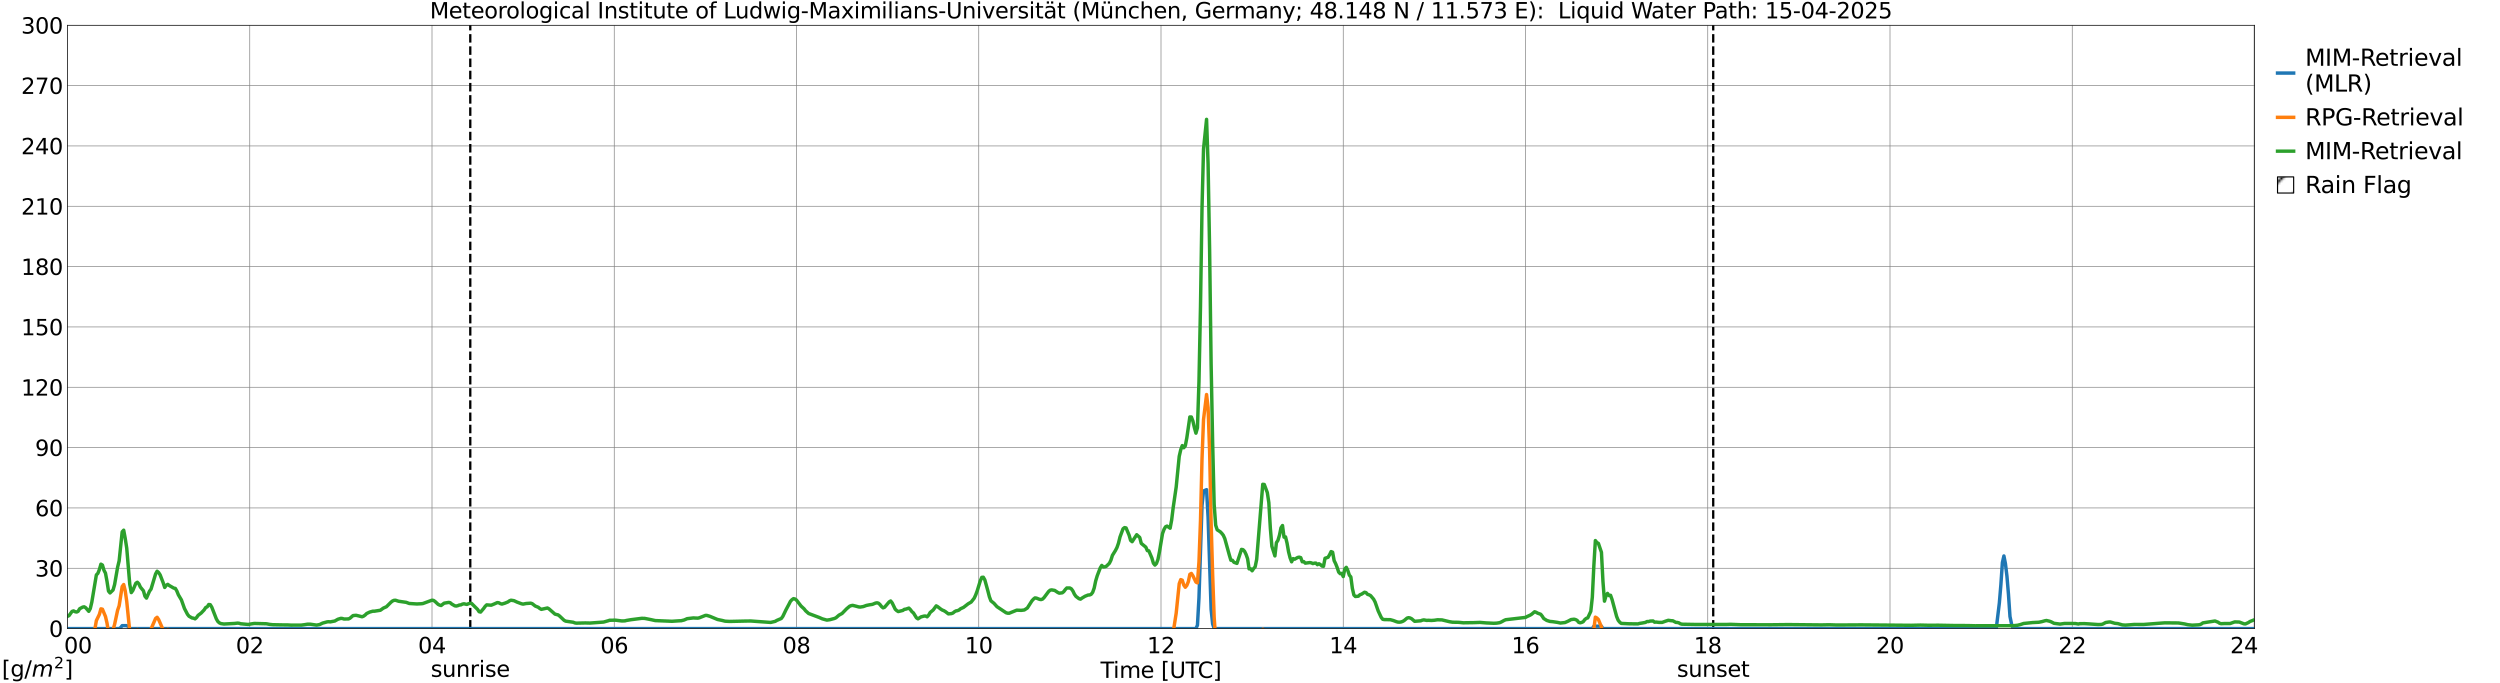 <?xml version="1.0" encoding="utf-8" standalone="no"?>
<!DOCTYPE svg PUBLIC "-//W3C//DTD SVG 1.1//EN"
  "http://www.w3.org/Graphics/SVG/1.1/DTD/svg11.dtd">
<svg xmlns:xlink="http://www.w3.org/1999/xlink" width="1085.4pt" height="296.64pt" viewBox="0 0 1085.4 296.64" xmlns="http://www.w3.org/2000/svg" version="1.1">
 <defs>
  <style type="text/css">*{stroke-linejoin: round; stroke-linecap: butt}</style>
 </defs>
 <g id="figure_1">
  <g id="patch_1">
   <path d="M 0 296.64 
L 1085.4 296.64 
L 1085.4 0 
L 0 0 
z
" style="fill: #ffffff"/>
  </g>
  <g id="axes_1">
   <g id="patch_2">
    <path d="M 29.306 272.909 
L 978.814 272.909 
L 978.814 10.976 
L 29.306 10.976 
z
" style="fill: #ffffff"/>
   </g>
   <g id="patch_3">
    <path d="M 978.814 272.909 
L 978.814 272.909 
L 978.814 10.976 
L 978.814 10.976 
z
" clip-path="url(#p1585eb2e1d)" style="fill: #d3d3d3; stroke: #d3d3d3; stroke-linejoin: miter"/>
   </g>
   <g id="matplotlib.axis_1">
    <g id="xtick_1">
     <g id="line2d_1">
      <path d="M 29.306 272.909 
L 29.306 10.976 
" clip-path="url(#p1585eb2e1d)" style="fill: none; stroke: #808080; stroke-width: 0.3; stroke-linecap: square"/>
     </g>
     <g id="line2d_2"/>
     <g id="text_1">
      <!--    00 -->
      <g transform="translate(18.733 283.627) scale(0.095 -0.095)">
       <defs>
        <path id="DejaVuSans-20" transform="scale(0.016)"/>
        <path id="DejaVuSans-30" d="M 2034 4250 
Q 1547 4250 1301 3770 
Q 1056 3291 1056 2328 
Q 1056 1369 1301 889 
Q 1547 409 2034 409 
Q 2525 409 2770 889 
Q 3016 1369 3016 2328 
Q 3016 3291 2770 3770 
Q 2525 4250 2034 4250 
z
M 2034 4750 
Q 2819 4750 3233 4129 
Q 3647 3509 3647 2328 
Q 3647 1150 3233 529 
Q 2819 -91 2034 -91 
Q 1250 -91 836 529 
Q 422 1150 422 2328 
Q 422 3509 836 4129 
Q 1250 4750 2034 4750 
z
" transform="scale(0.016)"/>
       </defs>
       <use xlink:href="#DejaVuSans-20"/>
       <use xlink:href="#DejaVuSans-20" transform="translate(31.787 0)"/>
       <use xlink:href="#DejaVuSans-20" transform="translate(63.574 0)"/>
       <use xlink:href="#DejaVuSans-30" transform="translate(95.361 0)"/>
       <use xlink:href="#DejaVuSans-30" transform="translate(158.984 0)"/>
      </g>
     </g>
    </g>
    <g id="xtick_2">
     <g id="line2d_3">
      <path d="M 108.431 272.909 
L 108.431 10.976 
" clip-path="url(#p1585eb2e1d)" style="fill: none; stroke: #808080; stroke-width: 0.3; stroke-linecap: square"/>
     </g>
     <g id="line2d_4"/>
     <g id="text_2">
      <!-- 02 -->
      <g transform="translate(102.387 283.627) scale(0.095 -0.095)">
       <defs>
        <path id="DejaVuSans-32" d="M 1228 531 
L 3431 531 
L 3431 0 
L 469 0 
L 469 531 
Q 828 903 1448 1529 
Q 2069 2156 2228 2338 
Q 2531 2678 2651 2914 
Q 2772 3150 2772 3378 
Q 2772 3750 2511 3984 
Q 2250 4219 1831 4219 
Q 1534 4219 1204 4116 
Q 875 4013 500 3803 
L 500 4441 
Q 881 4594 1212 4672 
Q 1544 4750 1819 4750 
Q 2544 4750 2975 4387 
Q 3406 4025 3406 3419 
Q 3406 3131 3298 2873 
Q 3191 2616 2906 2266 
Q 2828 2175 2409 1742 
Q 1991 1309 1228 531 
z
" transform="scale(0.016)"/>
       </defs>
       <use xlink:href="#DejaVuSans-30"/>
       <use xlink:href="#DejaVuSans-32" transform="translate(63.623 0)"/>
      </g>
     </g>
    </g>
    <g id="xtick_3">
     <g id="line2d_5">
      <path d="M 187.557 272.909 
L 187.557 10.976 
" clip-path="url(#p1585eb2e1d)" style="fill: none; stroke: #808080; stroke-width: 0.3; stroke-linecap: square"/>
     </g>
     <g id="line2d_6"/>
     <g id="text_3">
      <!-- 04 -->
      <g transform="translate(181.513 283.627) scale(0.095 -0.095)">
       <defs>
        <path id="DejaVuSans-34" d="M 2419 4116 
L 825 1625 
L 2419 1625 
L 2419 4116 
z
M 2253 4666 
L 3047 4666 
L 3047 1625 
L 3713 1625 
L 3713 1100 
L 3047 1100 
L 3047 0 
L 2419 0 
L 2419 1100 
L 313 1100 
L 313 1709 
L 2253 4666 
z
" transform="scale(0.016)"/>
       </defs>
       <use xlink:href="#DejaVuSans-30"/>
       <use xlink:href="#DejaVuSans-34" transform="translate(63.623 0)"/>
      </g>
     </g>
    </g>
    <g id="xtick_4">
     <g id="line2d_7">
      <path d="M 266.683 272.909 
L 266.683 10.976 
" clip-path="url(#p1585eb2e1d)" style="fill: none; stroke: #808080; stroke-width: 0.3; stroke-linecap: square"/>
     </g>
     <g id="line2d_8"/>
     <g id="text_4">
      <!-- 06 -->
      <g transform="translate(260.638 283.627) scale(0.095 -0.095)">
       <defs>
        <path id="DejaVuSans-36" d="M 2113 2584 
Q 1688 2584 1439 2293 
Q 1191 2003 1191 1497 
Q 1191 994 1439 701 
Q 1688 409 2113 409 
Q 2538 409 2786 701 
Q 3034 994 3034 1497 
Q 3034 2003 2786 2293 
Q 2538 2584 2113 2584 
z
M 3366 4563 
L 3366 3988 
Q 3128 4100 2886 4159 
Q 2644 4219 2406 4219 
Q 1781 4219 1451 3797 
Q 1122 3375 1075 2522 
Q 1259 2794 1537 2939 
Q 1816 3084 2150 3084 
Q 2853 3084 3261 2657 
Q 3669 2231 3669 1497 
Q 3669 778 3244 343 
Q 2819 -91 2113 -91 
Q 1303 -91 875 529 
Q 447 1150 447 2328 
Q 447 3434 972 4092 
Q 1497 4750 2381 4750 
Q 2619 4750 2861 4703 
Q 3103 4656 3366 4563 
z
" transform="scale(0.016)"/>
       </defs>
       <use xlink:href="#DejaVuSans-30"/>
       <use xlink:href="#DejaVuSans-36" transform="translate(63.623 0)"/>
      </g>
     </g>
    </g>
    <g id="xtick_5">
     <g id="line2d_9">
      <path d="M 345.808 272.909 
L 345.808 10.976 
" clip-path="url(#p1585eb2e1d)" style="fill: none; stroke: #808080; stroke-width: 0.3; stroke-linecap: square"/>
     </g>
     <g id="line2d_10"/>
     <g id="text_5">
      <!-- 08 -->
      <g transform="translate(339.764 283.627) scale(0.095 -0.095)">
       <defs>
        <path id="DejaVuSans-38" d="M 2034 2216 
Q 1584 2216 1326 1975 
Q 1069 1734 1069 1313 
Q 1069 891 1326 650 
Q 1584 409 2034 409 
Q 2484 409 2743 651 
Q 3003 894 3003 1313 
Q 3003 1734 2745 1975 
Q 2488 2216 2034 2216 
z
M 1403 2484 
Q 997 2584 770 2862 
Q 544 3141 544 3541 
Q 544 4100 942 4425 
Q 1341 4750 2034 4750 
Q 2731 4750 3128 4425 
Q 3525 4100 3525 3541 
Q 3525 3141 3298 2862 
Q 3072 2584 2669 2484 
Q 3125 2378 3379 2068 
Q 3634 1759 3634 1313 
Q 3634 634 3220 271 
Q 2806 -91 2034 -91 
Q 1263 -91 848 271 
Q 434 634 434 1313 
Q 434 1759 690 2068 
Q 947 2378 1403 2484 
z
M 1172 3481 
Q 1172 3119 1398 2916 
Q 1625 2713 2034 2713 
Q 2441 2713 2670 2916 
Q 2900 3119 2900 3481 
Q 2900 3844 2670 4047 
Q 2441 4250 2034 4250 
Q 1625 4250 1398 4047 
Q 1172 3844 1172 3481 
z
" transform="scale(0.016)"/>
       </defs>
       <use xlink:href="#DejaVuSans-30"/>
       <use xlink:href="#DejaVuSans-38" transform="translate(63.623 0)"/>
      </g>
     </g>
    </g>
    <g id="xtick_6">
     <g id="line2d_11">
      <path d="M 424.934 272.909 
L 424.934 10.976 
" clip-path="url(#p1585eb2e1d)" style="fill: none; stroke: #808080; stroke-width: 0.3; stroke-linecap: square"/>
     </g>
     <g id="line2d_12"/>
     <g id="text_6">
      <!-- 10 -->
      <g transform="translate(418.89 283.627) scale(0.095 -0.095)">
       <defs>
        <path id="DejaVuSans-31" d="M 794 531 
L 1825 531 
L 1825 4091 
L 703 3866 
L 703 4441 
L 1819 4666 
L 2450 4666 
L 2450 531 
L 3481 531 
L 3481 0 
L 794 0 
L 794 531 
z
" transform="scale(0.016)"/>
       </defs>
       <use xlink:href="#DejaVuSans-31"/>
       <use xlink:href="#DejaVuSans-30" transform="translate(63.623 0)"/>
      </g>
     </g>
    </g>
    <g id="xtick_7">
     <g id="line2d_13">
      <path d="M 504.06 272.909 
L 504.06 10.976 
" clip-path="url(#p1585eb2e1d)" style="fill: none; stroke: #808080; stroke-width: 0.3; stroke-linecap: square"/>
     </g>
     <g id="line2d_14"/>
     <g id="text_7">
      <!-- 12 -->
      <g transform="translate(498.015 283.627) scale(0.095 -0.095)">
       <use xlink:href="#DejaVuSans-31"/>
       <use xlink:href="#DejaVuSans-32" transform="translate(63.623 0)"/>
      </g>
     </g>
    </g>
    <g id="xtick_8">
     <g id="line2d_15">
      <path d="M 583.185 272.909 
L 583.185 10.976 
" clip-path="url(#p1585eb2e1d)" style="fill: none; stroke: #808080; stroke-width: 0.3; stroke-linecap: square"/>
     </g>
     <g id="line2d_16"/>
     <g id="text_8">
      <!-- 14 -->
      <g transform="translate(577.141 283.627) scale(0.095 -0.095)">
       <use xlink:href="#DejaVuSans-31"/>
       <use xlink:href="#DejaVuSans-34" transform="translate(63.623 0)"/>
      </g>
     </g>
    </g>
    <g id="xtick_9">
     <g id="line2d_17">
      <path d="M 662.311 272.909 
L 662.311 10.976 
" clip-path="url(#p1585eb2e1d)" style="fill: none; stroke: #808080; stroke-width: 0.3; stroke-linecap: square"/>
     </g>
     <g id="line2d_18"/>
     <g id="text_9">
      <!-- 16 -->
      <g transform="translate(656.267 283.627) scale(0.095 -0.095)">
       <use xlink:href="#DejaVuSans-31"/>
       <use xlink:href="#DejaVuSans-36" transform="translate(63.623 0)"/>
      </g>
     </g>
    </g>
    <g id="xtick_10">
     <g id="line2d_19">
      <path d="M 741.437 272.909 
L 741.437 10.976 
" clip-path="url(#p1585eb2e1d)" style="fill: none; stroke: #808080; stroke-width: 0.3; stroke-linecap: square"/>
     </g>
     <g id="line2d_20"/>
     <g id="text_10">
      <!-- 18 -->
      <g transform="translate(735.392 283.627) scale(0.095 -0.095)">
       <use xlink:href="#DejaVuSans-31"/>
       <use xlink:href="#DejaVuSans-38" transform="translate(63.623 0)"/>
      </g>
     </g>
    </g>
    <g id="xtick_11">
     <g id="line2d_21">
      <path d="M 820.562 272.909 
L 820.562 10.976 
" clip-path="url(#p1585eb2e1d)" style="fill: none; stroke: #808080; stroke-width: 0.3; stroke-linecap: square"/>
     </g>
     <g id="line2d_22"/>
     <g id="text_11">
      <!-- 20 -->
      <g transform="translate(814.518 283.627) scale(0.095 -0.095)">
       <use xlink:href="#DejaVuSans-32"/>
       <use xlink:href="#DejaVuSans-30" transform="translate(63.623 0)"/>
      </g>
     </g>
    </g>
    <g id="xtick_12">
     <g id="line2d_23">
      <path d="M 899.688 272.909 
L 899.688 10.976 
" clip-path="url(#p1585eb2e1d)" style="fill: none; stroke: #808080; stroke-width: 0.3; stroke-linecap: square"/>
     </g>
     <g id="line2d_24"/>
     <g id="text_12">
      <!-- 22 -->
      <g transform="translate(893.644 283.627) scale(0.095 -0.095)">
       <use xlink:href="#DejaVuSans-32"/>
       <use xlink:href="#DejaVuSans-32" transform="translate(63.623 0)"/>
      </g>
     </g>
    </g>
    <g id="xtick_13">
     <g id="line2d_25">
      <path d="M 978.814 272.909 
L 978.814 10.976 
" clip-path="url(#p1585eb2e1d)" style="fill: none; stroke: #808080; stroke-width: 0.3; stroke-linecap: square"/>
     </g>
     <g id="line2d_26"/>
     <g id="text_13">
      <!-- 24    -->
      <g transform="translate(968.241 283.627) scale(0.095 -0.095)">
       <use xlink:href="#DejaVuSans-32"/>
       <use xlink:href="#DejaVuSans-34" transform="translate(63.623 0)"/>
       <use xlink:href="#DejaVuSans-20" transform="translate(127.246 0)"/>
       <use xlink:href="#DejaVuSans-20" transform="translate(159.033 0)"/>
       <use xlink:href="#DejaVuSans-20" transform="translate(190.82 0)"/>
      </g>
     </g>
    </g>
    <g id="text_14">
     <!-- Time [UTC] -->
     <g transform="translate(477.806 294.322) scale(0.095 -0.095)">
      <defs>
       <path id="DejaVuSans-54" d="M -19 4666 
L 3928 4666 
L 3928 4134 
L 2272 4134 
L 2272 0 
L 1638 0 
L 1638 4134 
L -19 4134 
L -19 4666 
z
" transform="scale(0.016)"/>
       <path id="DejaVuSans-69" d="M 603 3500 
L 1178 3500 
L 1178 0 
L 603 0 
L 603 3500 
z
M 603 4863 
L 1178 4863 
L 1178 4134 
L 603 4134 
L 603 4863 
z
" transform="scale(0.016)"/>
       <path id="DejaVuSans-6d" d="M 3328 2828 
Q 3544 3216 3844 3400 
Q 4144 3584 4550 3584 
Q 5097 3584 5394 3201 
Q 5691 2819 5691 2113 
L 5691 0 
L 5113 0 
L 5113 2094 
Q 5113 2597 4934 2840 
Q 4756 3084 4391 3084 
Q 3944 3084 3684 2787 
Q 3425 2491 3425 1978 
L 3425 0 
L 2847 0 
L 2847 2094 
Q 2847 2600 2669 2842 
Q 2491 3084 2119 3084 
Q 1678 3084 1418 2786 
Q 1159 2488 1159 1978 
L 1159 0 
L 581 0 
L 581 3500 
L 1159 3500 
L 1159 2956 
Q 1356 3278 1631 3431 
Q 1906 3584 2284 3584 
Q 2666 3584 2933 3390 
Q 3200 3197 3328 2828 
z
" transform="scale(0.016)"/>
       <path id="DejaVuSans-65" d="M 3597 1894 
L 3597 1613 
L 953 1613 
Q 991 1019 1311 708 
Q 1631 397 2203 397 
Q 2534 397 2845 478 
Q 3156 559 3463 722 
L 3463 178 
Q 3153 47 2828 -22 
Q 2503 -91 2169 -91 
Q 1331 -91 842 396 
Q 353 884 353 1716 
Q 353 2575 817 3079 
Q 1281 3584 2069 3584 
Q 2775 3584 3186 3129 
Q 3597 2675 3597 1894 
z
M 3022 2063 
Q 3016 2534 2758 2815 
Q 2500 3097 2075 3097 
Q 1594 3097 1305 2825 
Q 1016 2553 972 2059 
L 3022 2063 
z
" transform="scale(0.016)"/>
       <path id="DejaVuSans-5b" d="M 550 4863 
L 1875 4863 
L 1875 4416 
L 1125 4416 
L 1125 -397 
L 1875 -397 
L 1875 -844 
L 550 -844 
L 550 4863 
z
" transform="scale(0.016)"/>
       <path id="DejaVuSans-55" d="M 556 4666 
L 1191 4666 
L 1191 1831 
Q 1191 1081 1462 751 
Q 1734 422 2344 422 
Q 2950 422 3222 751 
Q 3494 1081 3494 1831 
L 3494 4666 
L 4128 4666 
L 4128 1753 
Q 4128 841 3676 375 
Q 3225 -91 2344 -91 
Q 1459 -91 1007 375 
Q 556 841 556 1753 
L 556 4666 
z
" transform="scale(0.016)"/>
       <path id="DejaVuSans-43" d="M 4122 4306 
L 4122 3641 
Q 3803 3938 3442 4084 
Q 3081 4231 2675 4231 
Q 1875 4231 1450 3742 
Q 1025 3253 1025 2328 
Q 1025 1406 1450 917 
Q 1875 428 2675 428 
Q 3081 428 3442 575 
Q 3803 722 4122 1019 
L 4122 359 
Q 3791 134 3420 21 
Q 3050 -91 2638 -91 
Q 1578 -91 968 557 
Q 359 1206 359 2328 
Q 359 3453 968 4101 
Q 1578 4750 2638 4750 
Q 3056 4750 3426 4639 
Q 3797 4528 4122 4306 
z
" transform="scale(0.016)"/>
       <path id="DejaVuSans-5d" d="M 1947 4863 
L 1947 -844 
L 622 -844 
L 622 -397 
L 1369 -397 
L 1369 4416 
L 622 4416 
L 622 4863 
L 1947 4863 
z
" transform="scale(0.016)"/>
      </defs>
      <use xlink:href="#DejaVuSans-54"/>
      <use xlink:href="#DejaVuSans-69" transform="translate(57.959 0)"/>
      <use xlink:href="#DejaVuSans-6d" transform="translate(85.742 0)"/>
      <use xlink:href="#DejaVuSans-65" transform="translate(183.154 0)"/>
      <use xlink:href="#DejaVuSans-20" transform="translate(244.678 0)"/>
      <use xlink:href="#DejaVuSans-5b" transform="translate(276.465 0)"/>
      <use xlink:href="#DejaVuSans-55" transform="translate(315.479 0)"/>
      <use xlink:href="#DejaVuSans-54" transform="translate(388.672 0)"/>
      <use xlink:href="#DejaVuSans-43" transform="translate(443.881 0)"/>
      <use xlink:href="#DejaVuSans-5d" transform="translate(513.705 0)"/>
     </g>
    </g>
   </g>
   <g id="matplotlib.axis_2">
    <g id="ytick_1">
     <g id="line2d_27">
      <path d="M 29.306 272.909 
L 978.814 272.909 
" clip-path="url(#p1585eb2e1d)" style="fill: none; stroke: #808080; stroke-width: 0.3; stroke-linecap: square"/>
     </g>
     <g id="line2d_28"/>
     <g id="text_15">
      <!-- 0 -->
      <g transform="translate(21.261 276.518) scale(0.095 -0.095)">
       <use xlink:href="#DejaVuSans-30"/>
      </g>
     </g>
    </g>
    <g id="ytick_2">
     <g id="line2d_29">
      <path d="M 29.306 246.715 
L 978.814 246.715 
" clip-path="url(#p1585eb2e1d)" style="fill: none; stroke: #808080; stroke-width: 0.3; stroke-linecap: square"/>
     </g>
     <g id="line2d_30"/>
     <g id="text_16">
      <!-- 30 -->
      <g transform="translate(15.217 250.325) scale(0.095 -0.095)">
       <defs>
        <path id="DejaVuSans-33" d="M 2597 2516 
Q 3050 2419 3304 2112 
Q 3559 1806 3559 1356 
Q 3559 666 3084 287 
Q 2609 -91 1734 -91 
Q 1441 -91 1130 -33 
Q 819 25 488 141 
L 488 750 
Q 750 597 1062 519 
Q 1375 441 1716 441 
Q 2309 441 2620 675 
Q 2931 909 2931 1356 
Q 2931 1769 2642 2001 
Q 2353 2234 1838 2234 
L 1294 2234 
L 1294 2753 
L 1863 2753 
Q 2328 2753 2575 2939 
Q 2822 3125 2822 3475 
Q 2822 3834 2567 4026 
Q 2313 4219 1838 4219 
Q 1578 4219 1281 4162 
Q 984 4106 628 3988 
L 628 4550 
Q 988 4650 1302 4700 
Q 1616 4750 1894 4750 
Q 2613 4750 3031 4423 
Q 3450 4097 3450 3541 
Q 3450 3153 3228 2886 
Q 3006 2619 2597 2516 
z
" transform="scale(0.016)"/>
       </defs>
       <use xlink:href="#DejaVuSans-33"/>
       <use xlink:href="#DejaVuSans-30" transform="translate(63.623 0)"/>
      </g>
     </g>
    </g>
    <g id="ytick_3">
     <g id="line2d_31">
      <path d="M 29.306 220.522 
L 978.814 220.522 
" clip-path="url(#p1585eb2e1d)" style="fill: none; stroke: #808080; stroke-width: 0.3; stroke-linecap: square"/>
     </g>
     <g id="line2d_32"/>
     <g id="text_17">
      <!-- 60 -->
      <g transform="translate(15.217 224.131) scale(0.095 -0.095)">
       <use xlink:href="#DejaVuSans-36"/>
       <use xlink:href="#DejaVuSans-30" transform="translate(63.623 0)"/>
      </g>
     </g>
    </g>
    <g id="ytick_4">
     <g id="line2d_33">
      <path d="M 29.306 194.329 
L 978.814 194.329 
" clip-path="url(#p1585eb2e1d)" style="fill: none; stroke: #808080; stroke-width: 0.3; stroke-linecap: square"/>
     </g>
     <g id="line2d_34"/>
     <g id="text_18">
      <!-- 90 -->
      <g transform="translate(15.217 197.938) scale(0.095 -0.095)">
       <defs>
        <path id="DejaVuSans-39" d="M 703 97 
L 703 672 
Q 941 559 1184 500 
Q 1428 441 1663 441 
Q 2288 441 2617 861 
Q 2947 1281 2994 2138 
Q 2813 1869 2534 1725 
Q 2256 1581 1919 1581 
Q 1219 1581 811 2004 
Q 403 2428 403 3163 
Q 403 3881 828 4315 
Q 1253 4750 1959 4750 
Q 2769 4750 3195 4129 
Q 3622 3509 3622 2328 
Q 3622 1225 3098 567 
Q 2575 -91 1691 -91 
Q 1453 -91 1209 -44 
Q 966 3 703 97 
z
M 1959 2075 
Q 2384 2075 2632 2365 
Q 2881 2656 2881 3163 
Q 2881 3666 2632 3958 
Q 2384 4250 1959 4250 
Q 1534 4250 1286 3958 
Q 1038 3666 1038 3163 
Q 1038 2656 1286 2365 
Q 1534 2075 1959 2075 
z
" transform="scale(0.016)"/>
       </defs>
       <use xlink:href="#DejaVuSans-39"/>
       <use xlink:href="#DejaVuSans-30" transform="translate(63.623 0)"/>
      </g>
     </g>
    </g>
    <g id="ytick_5">
     <g id="line2d_35">
      <path d="M 29.306 168.136 
L 978.814 168.136 
" clip-path="url(#p1585eb2e1d)" style="fill: none; stroke: #808080; stroke-width: 0.3; stroke-linecap: square"/>
     </g>
     <g id="line2d_36"/>
     <g id="text_19">
      <!-- 120 -->
      <g transform="translate(9.173 171.745) scale(0.095 -0.095)">
       <use xlink:href="#DejaVuSans-31"/>
       <use xlink:href="#DejaVuSans-32" transform="translate(63.623 0)"/>
       <use xlink:href="#DejaVuSans-30" transform="translate(127.246 0)"/>
      </g>
     </g>
    </g>
    <g id="ytick_6">
     <g id="line2d_37">
      <path d="M 29.306 141.942 
L 978.814 141.942 
" clip-path="url(#p1585eb2e1d)" style="fill: none; stroke: #808080; stroke-width: 0.3; stroke-linecap: square"/>
     </g>
     <g id="line2d_38"/>
     <g id="text_20">
      <!-- 150 -->
      <g transform="translate(9.173 145.551) scale(0.095 -0.095)">
       <defs>
        <path id="DejaVuSans-35" d="M 691 4666 
L 3169 4666 
L 3169 4134 
L 1269 4134 
L 1269 2991 
Q 1406 3038 1543 3061 
Q 1681 3084 1819 3084 
Q 2600 3084 3056 2656 
Q 3513 2228 3513 1497 
Q 3513 744 3044 326 
Q 2575 -91 1722 -91 
Q 1428 -91 1123 -41 
Q 819 9 494 109 
L 494 744 
Q 775 591 1075 516 
Q 1375 441 1709 441 
Q 2250 441 2565 725 
Q 2881 1009 2881 1497 
Q 2881 1984 2565 2268 
Q 2250 2553 1709 2553 
Q 1456 2553 1204 2497 
Q 953 2441 691 2322 
L 691 4666 
z
" transform="scale(0.016)"/>
       </defs>
       <use xlink:href="#DejaVuSans-31"/>
       <use xlink:href="#DejaVuSans-35" transform="translate(63.623 0)"/>
       <use xlink:href="#DejaVuSans-30" transform="translate(127.246 0)"/>
      </g>
     </g>
    </g>
    <g id="ytick_7">
     <g id="line2d_39">
      <path d="M 29.306 115.749 
L 978.814 115.749 
" clip-path="url(#p1585eb2e1d)" style="fill: none; stroke: #808080; stroke-width: 0.3; stroke-linecap: square"/>
     </g>
     <g id="line2d_40"/>
     <g id="text_21">
      <!-- 180 -->
      <g transform="translate(9.173 119.358) scale(0.095 -0.095)">
       <use xlink:href="#DejaVuSans-31"/>
       <use xlink:href="#DejaVuSans-38" transform="translate(63.623 0)"/>
       <use xlink:href="#DejaVuSans-30" transform="translate(127.246 0)"/>
      </g>
     </g>
    </g>
    <g id="ytick_8">
     <g id="line2d_41">
      <path d="M 29.306 89.556 
L 978.814 89.556 
" clip-path="url(#p1585eb2e1d)" style="fill: none; stroke: #808080; stroke-width: 0.3; stroke-linecap: square"/>
     </g>
     <g id="line2d_42"/>
     <g id="text_22">
      <!-- 210 -->
      <g transform="translate(9.173 93.165) scale(0.095 -0.095)">
       <use xlink:href="#DejaVuSans-32"/>
       <use xlink:href="#DejaVuSans-31" transform="translate(63.623 0)"/>
       <use xlink:href="#DejaVuSans-30" transform="translate(127.246 0)"/>
      </g>
     </g>
    </g>
    <g id="ytick_9">
     <g id="line2d_43">
      <path d="M 29.306 63.362 
L 978.814 63.362 
" clip-path="url(#p1585eb2e1d)" style="fill: none; stroke: #808080; stroke-width: 0.3; stroke-linecap: square"/>
     </g>
     <g id="line2d_44"/>
     <g id="text_23">
      <!-- 240 -->
      <g transform="translate(9.173 66.972) scale(0.095 -0.095)">
       <use xlink:href="#DejaVuSans-32"/>
       <use xlink:href="#DejaVuSans-34" transform="translate(63.623 0)"/>
       <use xlink:href="#DejaVuSans-30" transform="translate(127.246 0)"/>
      </g>
     </g>
    </g>
    <g id="ytick_10">
     <g id="line2d_45">
      <path d="M 29.306 37.169 
L 978.814 37.169 
" clip-path="url(#p1585eb2e1d)" style="fill: none; stroke: #808080; stroke-width: 0.3; stroke-linecap: square"/>
     </g>
     <g id="line2d_46"/>
     <g id="text_24">
      <!-- 270 -->
      <g transform="translate(9.173 40.778) scale(0.095 -0.095)">
       <defs>
        <path id="DejaVuSans-37" d="M 525 4666 
L 3525 4666 
L 3525 4397 
L 1831 0 
L 1172 0 
L 2766 4134 
L 525 4134 
L 525 4666 
z
" transform="scale(0.016)"/>
       </defs>
       <use xlink:href="#DejaVuSans-32"/>
       <use xlink:href="#DejaVuSans-37" transform="translate(63.623 0)"/>
       <use xlink:href="#DejaVuSans-30" transform="translate(127.246 0)"/>
      </g>
     </g>
    </g>
    <g id="ytick_11">
     <g id="line2d_47">
      <path d="M 29.306 10.976 
L 978.814 10.976 
" clip-path="url(#p1585eb2e1d)" style="fill: none; stroke: #808080; stroke-width: 0.3; stroke-linecap: square"/>
     </g>
     <g id="line2d_48"/>
     <g id="text_25">
      <!-- 300 -->
      <g transform="translate(9.173 14.585) scale(0.095 -0.095)">
       <use xlink:href="#DejaVuSans-33"/>
       <use xlink:href="#DejaVuSans-30" transform="translate(63.623 0)"/>
       <use xlink:href="#DejaVuSans-30" transform="translate(127.246 0)"/>
      </g>
     </g>
    </g>
   </g>
   <g id="line2d_49">
    <path d="M 204.174 272.909 
L 204.174 10.976 
" clip-path="url(#p1585eb2e1d)" style="fill: none; stroke-dasharray: 3.7,1.6; stroke-dashoffset: 0; stroke: #000000"/>
   </g>
   <g id="line2d_50">
    <path d="M 743.811 272.909 
L 743.811 10.976 
" clip-path="url(#p1585eb2e1d)" style="fill: none; stroke-dasharray: 3.7,1.6; stroke-dashoffset: 0; stroke: #000000"/>
   </g>
   <g id="line2d_51">
    <path d="M 29.306 272.909 
L 51.725 272.909 
L 52.384 272.49 
L 53.043 271.635 
L 55.022 271.635 
L 55.681 272.054 
L 56.34 272.909 
L 519.226 272.909 
L 519.885 271.448 
L 520.544 259.531 
L 521.863 219.473 
L 522.522 213.169 
L 523.841 212.6 
L 524.501 224.516 
L 525.819 264.575 
L 526.479 270.879 
L 527.138 272.909 
L 691.324 272.909 
L 691.983 271.88 
L 695.28 271.88 
L 695.939 272.909 
L 864.741 272.909 
L 866.719 272.668 
L 868.038 261.781 
L 868.697 253.93 
L 869.357 244.276 
L 870.016 241.378 
L 870.675 244.713 
L 871.335 250.166 
L 871.994 258.016 
L 872.653 267.67 
L 873.313 270.81 
L 873.972 272.909 
L 978.154 272.909 
L 978.154 272.909 
" clip-path="url(#p1585eb2e1d)" style="fill: none; stroke: #1f77b4; stroke-width: 1.5; stroke-linecap: square"/>
   </g>
   <g id="line2d_52">
    <path d="M 29.306 286.14 
L 29.965 285.88 
L 31.284 284.312 
L 31.943 284.155 
L 32.603 284.653 
L 33.262 284.771 
L 33.921 284.649 
L 34.581 283.204 
L 35.9 282.376 
L 36.559 281.455 
L 37.218 281.725 
L 37.878 282.56 
L 38.537 283.756 
L 39.197 282.826 
L 39.856 280.889 
L 41.834 269.441 
L 43.153 266.718 
L 43.812 264.339 
L 44.472 264.493 
L 45.79 267.659 
L 46.45 270.48 
L 47.109 274.463 
L 47.768 274.749 
L 49.087 273.376 
L 49.747 271.115 
L 51.065 264.933 
L 51.725 263.025 
L 53.043 254.644 
L 53.703 253.783 
L 54.362 256.483 
L 55.022 261.092 
L 56.34 274.195 
L 57 277.96 
L 57.659 277.84 
L 58.319 275.994 
L 58.978 273.802 
L 59.637 273.307 
L 60.297 273.713 
L 60.956 274.592 
L 62.275 275.224 
L 62.934 277.002 
L 63.594 276.699 
L 64.253 275.004 
L 64.912 273.659 
L 65.572 273.109 
L 67.55 268.514 
L 68.209 268.005 
L 68.869 268.975 
L 71.506 275.039 
L 72.166 273.839 
L 72.825 273.251 
L 73.484 273.692 
L 75.462 275.353 
L 76.122 275.594 
L 76.781 277.01 
L 77.441 278.702 
L 78.1 280.087 
L 78.759 280.969 
L 80.078 284.883 
L 80.737 285.792 
L 81.397 286.422 
L 82.056 286.851 
L 82.716 286.831 
L 83.375 287.048 
L 84.034 287.067 
L 84.694 287.419 
L 88.65 283.607 
L 89.309 282.715 
L 89.969 282.474 
L 90.628 281.63 
L 91.288 281.777 
L 91.947 282.992 
L 93.925 287.466 
L 94.584 288.326 
L 95.244 288.683 
L 96.563 288.971 
L 97.222 288.903 
L 98.541 289.018 
L 99.86 289.183 
L 103.816 287.873 
L 105.135 288.519 
L 106.453 288.815 
L 107.113 288.912 
L 108.431 288.662 
L 109.75 288.356 
L 111.069 288.282 
L 113.047 288.402 
L 113.707 288.302 
L 115.025 288.388 
L 116.344 289.042 
L 117.003 289.382 
L 117.663 289.916 
L 118.322 290.134 
L 119.641 290.196 
L 120.3 290.254 
L 122.278 290.176 
L 122.938 290.313 
L 124.916 290.272 
L 126.235 289.656 
L 129.532 289.205 
L 130.191 289.244 
L 131.51 289.626 
L 133.488 289.769 
L 135.466 289.309 
L 137.444 289.754 
L 138.763 290.596 
L 140.082 289.893 
L 141.4 289.604 
L 142.719 288.668 
L 145.357 289.214 
L 147.335 289 
L 149.313 288.773 
L 149.972 288.72 
L 151.951 289.51 
L 152.61 289.81 
L 153.269 289.983 
L 155.247 289.798 
L 156.566 289.62 
L 157.885 289.465 
L 159.204 289.202 
L 160.523 288.804 
L 161.841 288.916 
L 164.479 289.136 
L 165.798 288.805 
L 167.776 288.781 
L 170.413 288.783 
L 172.391 289.005 
L 173.71 289.15 
L 175.029 288.907 
L 177.007 288.238 
L 177.666 288.11 
L 178.985 288.482 
L 181.623 288.897 
L 182.282 288.686 
L 183.601 288.748 
L 186.238 288.744 
L 188.216 289.081 
L 191.513 287.566 
L 192.832 288.466 
L 194.151 289.011 
L 195.47 289.935 
L 196.788 289.707 
L 198.767 289.055 
L 199.426 288.882 
L 202.723 289.093 
L 204.701 289.539 
L 207.339 289.528 
L 207.998 289.403 
L 211.954 289.506 
L 213.273 289.378 
L 216.57 288.651 
L 218.548 288.931 
L 221.845 289.165 
L 223.823 289.112 
L 224.482 288.935 
L 226.461 288.838 
L 227.12 288.881 
L 229.098 289.592 
L 230.417 290.037 
L 231.076 289.9 
L 234.373 289.761 
L 235.033 289.703 
L 237.011 289 
L 237.67 289.046 
L 240.967 290.344 
L 244.264 290.233 
L 244.923 290.04 
L 245.583 289.725 
L 247.561 289.177 
L 248.22 288.955 
L 248.88 289.168 
L 249.539 289.661 
L 251.517 290.675 
L 252.176 290.708 
L 252.836 290.291 
L 255.473 289.276 
L 256.133 289.261 
L 258.111 288.811 
L 260.089 289.138 
L 261.408 289.723 
L 262.726 289.955 
L 264.045 289.846 
L 266.023 289.609 
L 266.683 289.682 
L 268.002 290.021 
L 269.32 290.111 
L 269.98 289.979 
L 271.958 289.299 
L 277.233 289.228 
L 277.892 289.328 
L 279.87 290.286 
L 281.189 290.213 
L 283.167 289.805 
L 287.124 289.947 
L 289.102 289.475 
L 289.761 289.295 
L 290.42 289.29 
L 291.08 289.625 
L 293.058 290.876 
L 293.717 291.091 
L 297.014 289.234 
L 298.333 289.568 
L 300.971 290.043 
L 302.289 289.576 
L 303.608 288.933 
L 304.927 288.591 
L 306.246 288.867 
L 306.905 289.247 
L 307.564 289.45 
L 308.224 289.803 
L 308.883 289.846 
L 309.543 290.049 
L 310.202 289.994 
L 310.861 290.17 
L 311.521 290.038 
L 312.839 290.08 
L 314.818 289.605 
L 316.136 289.619 
L 318.774 289.762 
L 320.752 290.023 
L 321.411 290.03 
L 322.071 290.158 
L 324.049 289.535 
L 324.708 289.279 
L 326.027 289.155 
L 328.005 289.621 
L 328.665 289.946 
L 329.324 289.881 
L 331.302 289.096 
L 332.621 288.631 
L 333.94 288.875 
L 336.577 289.155 
L 337.236 289.424 
L 339.874 289.789 
L 340.533 289.714 
L 341.852 289.199 
L 342.512 288.856 
L 345.808 288.142 
L 346.468 288.108 
L 347.787 288.816 
L 348.446 289.167 
L 349.105 289.372 
L 349.765 289.701 
L 350.424 289.661 
L 351.083 289.49 
L 352.402 289.465 
L 353.062 289.659 
L 353.721 289.663 
L 355.699 290.071 
L 357.677 289.939 
L 358.996 289.527 
L 359.655 289.571 
L 360.974 289.348 
L 362.293 289.812 
L 363.612 289.819 
L 364.271 290.086 
L 365.59 289.932 
L 366.249 289.73 
L 367.568 289.781 
L 368.887 289.438 
L 369.546 289.484 
L 372.184 289.081 
L 374.821 287.693 
L 376.14 288.514 
L 376.799 289.028 
L 377.459 289.389 
L 380.756 290.508 
L 381.415 290.66 
L 382.074 290.533 
L 383.393 289.686 
L 384.053 289.06 
L 384.712 288.663 
L 388.009 288.009 
L 388.668 287.788 
L 389.987 288.538 
L 391.965 288.892 
L 393.284 289.643 
L 395.921 289.646 
L 397.899 289.44 
L 401.196 289.387 
L 403.175 289.77 
L 407.131 290.081 
L 407.79 290.1 
L 408.45 289.995 
L 411.087 290.198 
L 412.406 290.25 
L 413.725 290.155 
L 415.043 289.953 
L 418.34 289.415 
L 419 289.127 
L 420.978 288.783 
L 422.297 288.877 
L 425.593 288.423 
L 426.912 288.643 
L 427.572 288.92 
L 428.89 288.945 
L 430.209 289.058 
L 431.528 288.859 
L 432.187 288.891 
L 432.847 288.802 
L 434.165 288.134 
L 434.825 288.179 
L 435.484 288.55 
L 437.462 290.374 
L 438.122 290.654 
L 440.1 289.964 
L 441.419 289.718 
L 442.078 290.266 
L 443.397 290.686 
L 444.716 290.832 
L 445.375 290.59 
L 446.694 288.831 
L 448.012 287.486 
L 448.672 287.498 
L 451.969 289.348 
L 453.287 289.478 
L 453.947 289.465 
L 454.606 289.306 
L 455.266 289.334 
L 456.584 288.651 
L 458.563 288.407 
L 459.222 287.992 
L 459.881 288.046 
L 460.541 288.26 
L 461.2 288.197 
L 462.519 288.403 
L 463.178 288.397 
L 464.497 288.527 
L 465.156 288.481 
L 465.816 288.611 
L 466.475 288.614 
L 467.134 288.731 
L 468.453 289.422 
L 469.772 289.982 
L 471.75 289.933 
L 473.728 289.026 
L 474.388 288.093 
L 475.047 286.785 
L 476.366 282.494 
L 477.025 281.328 
L 477.685 279.868 
L 478.344 278.79 
L 479.663 279.533 
L 480.322 279.471 
L 482.3 280.775 
L 484.938 280.439 
L 485.597 279.944 
L 487.575 275.631 
L 488.235 275.614 
L 489.553 276.306 
L 490.213 277.65 
L 490.872 279.887 
L 491.532 280.456 
L 492.191 280.102 
L 492.85 279.977 
L 493.51 279.364 
L 494.828 280.162 
L 495.488 282.298 
L 497.466 284.153 
L 498.125 285.943 
L 498.785 286.35 
L 499.444 287.223 
L 500.103 287.45 
L 500.763 288.153 
L 501.422 288.282 
L 502.082 287.902 
L 502.741 287.209 
L 503.4 286.024 
L 504.719 282.093 
L 505.379 281.735 
L 506.038 281.844 
L 506.697 282.527 
L 507.357 283.749 
L 508.016 284.477 
L 508.675 280.464 
L 509.335 274.668 
L 510.654 266.2 
L 511.972 253.429 
L 512.632 251.649 
L 513.291 251.904 
L 513.95 254.007 
L 514.61 254.963 
L 515.269 254.155 
L 515.929 252.531 
L 516.588 249.355 
L 517.247 248.965 
L 517.907 249.974 
L 519.226 252.726 
L 519.885 253.051 
L 520.544 243.916 
L 521.204 226.04 
L 521.863 199.313 
L 522.522 182.146 
L 523.841 171.294 
L 524.501 176.983 
L 525.16 195.665 
L 525.819 226.804 
L 526.479 249.327 
L 527.138 267.907 
L 527.797 277.672 
L 528.457 281.922 
L 529.116 283.627 
L 529.776 284.671 
L 531.094 285.532 
L 533.073 285.717 
L 534.391 286.778 
L 535.051 286.463 
L 535.71 286.582 
L 537.029 286.269 
L 539.007 280.739 
L 539.666 279.76 
L 540.326 279.434 
L 540.985 279.875 
L 541.644 280.543 
L 542.304 282.32 
L 542.963 282.584 
L 543.623 283.193 
L 544.282 282.939 
L 544.941 282.54 
L 545.601 281.768 
L 547.579 275.345 
L 548.238 273.175 
L 548.898 273.457 
L 550.216 274.54 
L 550.876 275.774 
L 551.535 279.179 
L 552.195 281.711 
L 553.513 282.924 
L 554.173 280.572 
L 554.832 280.559 
L 555.491 280.346 
L 556.151 279.536 
L 556.81 279.338 
L 557.47 282.048 
L 558.129 281.803 
L 558.788 282.165 
L 560.107 283.888 
L 560.766 284.106 
L 561.426 281.976 
L 562.085 282.237 
L 564.063 281.964 
L 564.723 282.216 
L 565.382 284.658 
L 566.042 284.779 
L 566.701 285.253 
L 568.02 285.368 
L 569.338 285.154 
L 569.998 285.02 
L 571.317 283.838 
L 571.976 283.771 
L 572.635 283.389 
L 573.295 283.461 
L 573.954 284.304 
L 574.613 284.734 
L 575.273 282.33 
L 576.592 281.61 
L 577.251 280.717 
L 577.91 278.938 
L 578.57 278.678 
L 579.229 280.974 
L 580.548 282.732 
L 581.207 283.823 
L 581.867 283.448 
L 582.526 282.339 
L 583.185 282.672 
L 583.845 278.839 
L 584.504 277.919 
L 585.164 278.917 
L 585.823 280.65 
L 586.482 281.219 
L 587.142 285.502 
L 587.801 287.578 
L 588.46 288.155 
L 589.779 288.229 
L 590.439 287.913 
L 591.098 288.25 
L 592.417 288.315 
L 593.076 288.37 
L 593.736 288.615 
L 595.054 288.15 
L 595.714 288.001 
L 596.373 288 
L 597.692 287.726 
L 599.67 286.726 
L 600.329 286.951 
L 602.967 287.186 
L 603.626 287.532 
L 606.923 287.581 
L 609.561 286.433 
L 610.22 286.117 
L 612.198 285.906 
L 613.517 286.381 
L 614.836 286.606 
L 616.154 286.802 
L 616.814 287.13 
L 617.473 287.151 
L 618.133 287.056 
L 618.792 287.24 
L 619.451 287.252 
L 620.111 287.06 
L 622.089 287.6 
L 623.408 287.85 
L 624.726 287.719 
L 626.045 287.812 
L 627.364 287.9 
L 628.023 287.915 
L 629.342 287.638 
L 630.661 287.026 
L 631.32 286.929 
L 631.98 287.064 
L 633.298 287.68 
L 633.958 288.003 
L 634.617 288.149 
L 637.255 288.109 
L 638.573 288.264 
L 641.211 287.15 
L 642.53 287.208 
L 645.167 288.956 
L 645.827 288.868 
L 649.123 287.255 
L 652.42 286.713 
L 653.739 287.608 
L 655.717 287.969 
L 657.036 288.565 
L 659.014 288.142 
L 660.333 288.235 
L 661.652 288.275 
L 666.267 288.38 
L 666.927 288.288 
L 667.586 288.005 
L 669.564 287.821 
L 670.224 287.577 
L 672.202 287.527 
L 672.861 287.461 
L 673.521 287.632 
L 678.136 287.389 
L 680.774 286.788 
L 682.092 286.694 
L 686.049 287.615 
L 686.708 287.471 
L 688.027 287.549 
L 689.346 287.264 
L 690.005 286.402 
L 690.664 284.895 
L 691.324 279.751 
L 691.983 273.236 
L 692.643 267.95 
L 693.302 268.312 
L 693.961 268.983 
L 695.28 272.176 
L 695.939 278.212 
L 696.599 282.056 
L 697.258 280.83 
L 697.918 280.414 
L 698.577 281.09 
L 699.236 280.645 
L 699.896 281.753 
L 701.874 286.067 
L 702.533 287.018 
L 703.852 287.686 
L 705.171 287.191 
L 706.49 287.352 
L 709.127 287.732 
L 710.446 287.957 
L 711.765 288.034 
L 712.424 287.926 
L 713.083 287.649 
L 714.402 287.345 
L 715.062 286.781 
L 715.721 286.758 
L 717.04 287.293 
L 717.699 287.646 
L 718.358 288.293 
L 719.018 288.408 
L 720.337 287.497 
L 721.655 286.951 
L 722.974 285.937 
L 723.633 285.659 
L 724.293 285.677 
L 725.612 286.159 
L 726.271 286.222 
L 726.93 286.672 
L 727.59 286.96 
L 728.909 287.237 
L 729.568 287.654 
L 730.887 287.831 
L 733.524 288.138 
L 735.502 287.946 
L 737.48 287.31 
L 740.118 286.536 
L 740.777 286.446 
L 742.096 286.656 
L 744.074 286.754 
L 744.734 287.039 
L 745.393 287.489 
L 746.052 287.613 
L 746.712 287.922 
L 748.031 288.119 
L 748.69 288.034 
L 749.349 287.751 
L 751.327 288.009 
L 754.624 287.49 
L 755.284 287.635 
L 755.943 287.983 
L 757.262 288.204 
L 757.921 288.401 
L 759.24 287.94 
L 763.196 287.799 
L 764.515 287.745 
L 767.812 286.407 
L 771.109 286.78 
L 773.087 286.558 
L 779.681 285.961 
L 782.978 288.568 
L 784.296 288.335 
L 785.615 288.176 
L 786.275 288.015 
L 787.593 287.964 
L 788.912 287.614 
L 790.89 287.315 
L 791.55 287.361 
L 794.187 286.959 
L 796.825 285.969 
L 798.143 285.833 
L 799.462 286.036 
L 801.44 286.304 
L 802.1 286.44 
L 803.419 286.411 
L 804.078 286.451 
L 806.715 287.28 
L 808.694 287.415 
L 810.672 287.828 
L 811.331 287.956 
L 812.65 287.404 
L 815.287 286.867 
L 817.265 287.248 
L 817.925 287.159 
L 819.903 286.449 
L 820.562 286.152 
L 821.222 286.013 
L 821.881 285.657 
L 823.2 285.334 
L 824.519 285.009 
L 825.178 285.416 
L 825.837 285.69 
L 827.156 286.049 
L 828.475 286.608 
L 830.453 286.958 
L 832.431 287.471 
L 833.75 286.938 
L 835.728 286.076 
L 837.047 286.167 
L 838.366 286.433 
L 841.663 286.219 
L 842.322 286.036 
L 843.641 286.147 
L 844.959 286.247 
L 845.619 286.503 
L 846.278 286.604 
L 850.235 285.987 
L 850.894 286.108 
L 853.531 285.964 
L 854.191 286.093 
L 855.51 286.131 
L 856.169 286.314 
L 856.828 286.351 
L 858.147 286.09 
L 862.103 285.113 
L 863.422 284.495 
L 864.741 284.902 
L 866.719 285.041 
L 867.378 284.759 
L 868.038 284.288 
L 868.697 283.486 
L 869.357 282.421 
L 870.016 282.247 
L 870.675 282.619 
L 871.994 283.77 
L 872.653 284.821 
L 874.632 285.399 
L 875.95 285.56 
L 881.885 285.83 
L 883.863 286.177 
L 884.522 286.281 
L 885.182 286.213 
L 887.819 284.951 
L 888.479 284.761 
L 889.797 284.746 
L 890.457 284.591 
L 891.116 284.662 
L 891.775 284.578 
L 893.754 284.553 
L 894.413 284.777 
L 898.369 284.396 
L 901.666 284.753 
L 902.326 284.715 
L 904.963 285.808 
L 906.282 285.981 
L 907.601 285.528 
L 908.26 285.422 
L 908.919 285.201 
L 912.876 285.34 
L 915.513 286.658 
L 916.832 287.28 
L 918.151 286.462 
L 919.469 286.085 
L 920.129 285.595 
L 920.788 284.965 
L 923.426 284.608 
L 925.404 284.568 
L 926.723 284.653 
L 929.36 286.483 
L 930.02 286.808 
L 931.338 286.589 
L 933.316 286.497 
L 933.976 286.613 
L 934.635 286.615 
L 937.273 285.341 
L 937.932 285.187 
L 940.57 285.904 
L 943.207 286.056 
L 944.526 286.057 
L 946.504 286.147 
L 948.482 286.419 
L 949.801 286.759 
L 951.779 286.913 
L 953.098 286.46 
L 955.076 286.149 
L 955.735 286.22 
L 956.395 286.147 
L 957.714 286.303 
L 959.032 286.508 
L 959.692 286.81 
L 960.351 287.348 
L 961.67 287.98 
L 962.329 288.126 
L 964.307 287.89 
L 965.626 287.701 
L 967.604 287.79 
L 969.582 288.121 
L 970.901 287.597 
L 973.539 286.957 
L 976.176 288 
L 978.154 287.779 
L 978.154 287.779 
" clip-path="url(#p1585eb2e1d)" style="fill: none; stroke: #ff7f0e; stroke-width: 1.5; stroke-linecap: square"/>
   </g>
   <g id="line2d_53">
    <path d="M 29.306 267.589 
L 29.965 267.272 
L 31.284 265.441 
L 31.943 265.232 
L 32.603 265.581 
L 33.262 265.724 
L 33.921 265.409 
L 34.581 264.292 
L 35.9 263.582 
L 36.559 263.458 
L 37.218 263.869 
L 38.537 265.415 
L 39.197 264.225 
L 39.856 261.455 
L 41.834 249.607 
L 42.493 248.932 
L 43.153 247.246 
L 43.812 244.941 
L 44.472 245.322 
L 45.131 247.575 
L 45.79 248.825 
L 46.45 252.377 
L 47.109 256.628 
L 47.768 257.424 
L 49.087 256.138 
L 49.747 253.824 
L 51.065 246.251 
L 51.725 243.517 
L 53.043 230.905 
L 53.703 230.189 
L 54.362 233.736 
L 55.022 237.975 
L 56.34 253.682 
L 57 257.279 
L 57.659 256.387 
L 58.978 253.21 
L 59.637 252.799 
L 60.297 253.499 
L 60.956 254.9 
L 62.275 256.513 
L 62.934 258.866 
L 63.594 259.671 
L 64.912 256.679 
L 65.572 255.775 
L 67.55 249.19 
L 68.209 248.006 
L 68.869 248.578 
L 69.528 249.6 
L 70.847 253.022 
L 71.506 255.045 
L 72.166 254.126 
L 72.825 253.704 
L 73.484 254.205 
L 75.462 255.338 
L 76.122 255.465 
L 76.781 256.602 
L 77.441 258.237 
L 78.759 260.46 
L 80.078 264.179 
L 81.397 266.705 
L 82.056 267.545 
L 83.375 268.296 
L 84.034 268.395 
L 84.694 268.679 
L 85.353 268.094 
L 86.013 267.159 
L 87.331 266.165 
L 88.65 264.771 
L 89.309 263.755 
L 89.969 263.466 
L 90.628 262.45 
L 91.288 262.534 
L 91.947 263.617 
L 93.925 268.7 
L 94.584 269.833 
L 95.244 270.423 
L 95.903 270.732 
L 97.222 270.927 
L 101.838 270.68 
L 103.156 270.528 
L 103.816 270.6 
L 104.475 270.805 
L 107.772 271.119 
L 109.091 270.872 
L 110.41 270.675 
L 115.685 270.818 
L 117.003 271.074 
L 118.322 271.218 
L 122.278 271.303 
L 124.916 271.322 
L 126.235 271.397 
L 130.85 271.39 
L 132.169 271.219 
L 133.488 271.002 
L 134.807 271.012 
L 137.444 271.398 
L 138.763 271.15 
L 140.082 270.519 
L 142.06 269.982 
L 142.719 269.926 
L 143.379 269.992 
L 145.357 269.622 
L 146.676 268.865 
L 147.994 268.457 
L 148.654 268.528 
L 149.313 268.743 
L 151.291 268.719 
L 151.951 268.403 
L 153.269 267.263 
L 154.588 267.135 
L 155.907 267.45 
L 157.226 267.783 
L 157.885 267.492 
L 158.544 267.01 
L 159.204 266.361 
L 160.523 265.729 
L 161.841 265.36 
L 162.501 265.367 
L 165.138 264.95 
L 166.457 264.007 
L 167.776 263.421 
L 169.754 261.449 
L 170.413 260.924 
L 171.073 260.641 
L 171.732 260.608 
L 173.051 261.038 
L 176.348 261.509 
L 177.666 262.003 
L 180.963 262.215 
L 182.941 262.118 
L 183.601 262.032 
L 187.557 260.576 
L 188.216 260.678 
L 188.876 261.134 
L 190.195 262.366 
L 190.854 262.709 
L 191.513 262.886 
L 192.832 261.871 
L 194.81 261.543 
L 195.47 261.681 
L 196.129 262.25 
L 197.448 263.023 
L 198.107 263.114 
L 198.767 262.954 
L 199.426 262.678 
L 200.085 262.617 
L 200.745 262.288 
L 201.404 262.139 
L 202.723 262.423 
L 203.382 262.112 
L 204.042 261.946 
L 204.701 261.967 
L 207.339 264.572 
L 207.998 265.569 
L 208.657 265.736 
L 209.976 264.185 
L 210.635 263.256 
L 211.295 262.61 
L 213.273 262.754 
L 214.592 262.212 
L 215.91 261.618 
L 216.57 261.703 
L 217.229 262.062 
L 217.889 262.273 
L 219.207 261.873 
L 220.526 261.33 
L 221.186 260.857 
L 221.845 260.586 
L 223.164 260.797 
L 224.482 261.416 
L 226.461 262.146 
L 227.12 262.276 
L 228.439 262.015 
L 230.417 261.879 
L 231.076 262.094 
L 232.395 263.129 
L 233.714 263.66 
L 234.373 264.197 
L 235.033 264.554 
L 237.67 263.966 
L 238.329 264.323 
L 240.967 266.639 
L 242.286 266.954 
L 242.945 267.455 
L 244.923 269.325 
L 245.583 269.676 
L 248.88 270.154 
L 249.539 270.427 
L 250.198 270.543 
L 254.155 270.457 
L 256.133 270.506 
L 262.067 270.075 
L 264.045 269.511 
L 264.705 269.29 
L 267.342 269.268 
L 269.98 269.594 
L 271.298 269.554 
L 271.958 269.38 
L 273.936 269.047 
L 278.552 268.459 
L 279.87 268.478 
L 282.508 268.996 
L 284.486 269.433 
L 291.739 269.737 
L 295.036 269.517 
L 295.696 269.507 
L 297.014 269.182 
L 298.333 268.603 
L 300.971 268.287 
L 302.949 268.376 
L 303.608 268.227 
L 306.246 267.191 
L 306.905 267.194 
L 308.224 267.589 
L 310.202 268.409 
L 311.521 268.959 
L 313.499 269.365 
L 314.818 269.696 
L 316.796 269.804 
L 324.049 269.632 
L 326.027 269.619 
L 334.599 270.238 
L 336.577 269.764 
L 337.236 269.369 
L 339.215 268.519 
L 339.874 267.608 
L 341.193 264.846 
L 342.512 262.379 
L 343.171 261.08 
L 343.83 260.375 
L 344.49 259.916 
L 345.149 260.06 
L 345.808 260.545 
L 347.787 263.128 
L 349.105 264.345 
L 349.765 265.188 
L 351.083 266.359 
L 355.699 268.096 
L 357.018 268.678 
L 358.996 269.229 
L 360.315 269.041 
L 362.293 268.509 
L 362.952 268.2 
L 364.271 267.06 
L 365.59 266.347 
L 367.568 264.305 
L 368.887 263.191 
L 369.546 262.945 
L 370.206 262.829 
L 371.524 263.148 
L 372.843 263.506 
L 373.502 263.559 
L 374.821 263.344 
L 376.14 262.857 
L 377.459 262.59 
L 378.777 262.387 
L 380.096 261.839 
L 380.756 261.712 
L 381.415 261.888 
L 382.074 262.498 
L 382.734 263.351 
L 383.393 263.896 
L 384.053 263.643 
L 386.031 261.329 
L 386.69 260.926 
L 387.349 261.755 
L 388.668 264.492 
L 389.328 265.1 
L 389.987 265.521 
L 391.965 265.029 
L 392.624 264.554 
L 393.284 264.459 
L 394.603 264.015 
L 395.262 264.676 
L 395.921 265.567 
L 396.581 266.11 
L 397.899 268.249 
L 398.559 268.672 
L 399.878 267.828 
L 401.196 267.481 
L 401.856 267.462 
L 402.515 267.786 
L 403.175 267.062 
L 403.834 265.928 
L 405.153 264.827 
L 406.471 263.043 
L 407.131 263.419 
L 408.45 264.447 
L 409.109 264.865 
L 409.768 265.125 
L 410.428 265.513 
L 411.746 266.523 
L 413.065 266.403 
L 413.725 266.161 
L 414.384 265.604 
L 415.043 265.231 
L 415.703 265.119 
L 416.362 264.851 
L 417.022 264.305 
L 418.34 263.692 
L 420.318 262.156 
L 421.637 261.396 
L 422.956 259.717 
L 423.615 258.282 
L 424.275 256.502 
L 425.593 252.199 
L 426.253 250.674 
L 426.912 250.607 
L 427.572 251.762 
L 428.89 256.527 
L 429.55 259.092 
L 430.209 260.851 
L 431.528 261.919 
L 432.847 263.399 
L 436.803 266.032 
L 437.462 266.217 
L 438.122 266.247 
L 441.419 264.911 
L 443.397 264.99 
L 444.716 264.828 
L 446.034 263.975 
L 448.012 260.862 
L 448.672 260.126 
L 449.331 259.594 
L 449.991 259.681 
L 451.309 260.206 
L 451.969 260.312 
L 452.628 260.106 
L 453.287 259.451 
L 455.266 256.802 
L 455.925 256.238 
L 456.584 256.106 
L 457.903 256.336 
L 459.222 257.209 
L 459.881 257.529 
L 461.2 257.375 
L 461.859 256.844 
L 462.519 255.94 
L 463.178 255.27 
L 464.497 255.278 
L 465.156 255.675 
L 465.816 256.602 
L 466.475 257.99 
L 467.134 258.927 
L 468.453 259.923 
L 469.113 260.128 
L 469.772 259.659 
L 471.091 258.865 
L 472.409 258.34 
L 473.069 258.306 
L 473.728 258.032 
L 474.388 257.173 
L 475.047 255.323 
L 475.706 252.21 
L 476.366 249.997 
L 477.685 246.562 
L 478.344 245.483 
L 479.003 246.16 
L 479.663 246.099 
L 480.322 245.854 
L 481.641 244.561 
L 482.3 243.242 
L 482.96 241.131 
L 484.278 239.004 
L 484.938 237.716 
L 485.597 235.842 
L 486.256 233.15 
L 487.575 229.573 
L 488.235 229.07 
L 488.894 229.211 
L 490.213 232.361 
L 490.872 234.63 
L 491.532 235.175 
L 493.51 232.152 
L 494.828 233.345 
L 495.488 235.919 
L 497.466 237.551 
L 498.125 239.05 
L 498.785 239.159 
L 500.103 242.279 
L 500.763 244.52 
L 501.422 245.328 
L 502.082 244.645 
L 502.741 242.878 
L 503.4 239.527 
L 504.719 231.644 
L 505.379 229.836 
L 506.038 228.695 
L 506.697 228.406 
L 508.016 229.324 
L 508.675 225.844 
L 509.335 220.502 
L 510.654 211.438 
L 511.972 198.124 
L 512.632 195.251 
L 513.291 193.463 
L 513.95 194.388 
L 514.61 193.561 
L 515.269 190.1 
L 516.588 181.027 
L 517.247 181.055 
L 517.907 182.821 
L 518.566 185.707 
L 519.226 188.06 
L 519.885 185.734 
L 520.544 165.687 
L 521.204 133.157 
L 521.863 90.415 
L 522.522 64.689 
L 523.841 51.817 
L 524.501 71.153 
L 525.16 108.268 
L 525.819 158.042 
L 526.479 192.112 
L 527.138 218.973 
L 527.797 228.026 
L 528.457 230.03 
L 529.776 230.867 
L 530.435 231.538 
L 531.094 232.382 
L 531.754 233.839 
L 533.732 241.022 
L 534.391 243.228 
L 535.051 243.249 
L 535.71 244.11 
L 537.029 244.597 
L 539.007 238.526 
L 539.666 238.642 
L 540.326 239.337 
L 540.985 240.697 
L 541.644 242.555 
L 542.304 246.981 
L 542.963 246.95 
L 543.623 247.81 
L 544.282 246.829 
L 544.941 246.103 
L 545.601 242.869 
L 548.238 210.263 
L 548.898 210.346 
L 550.216 213.862 
L 550.876 218.223 
L 551.535 229.357 
L 552.195 237.185 
L 553.513 241.352 
L 554.173 235.595 
L 554.832 234.591 
L 555.491 232.377 
L 556.151 229.156 
L 556.81 228.164 
L 557.47 233.205 
L 558.129 233.106 
L 558.788 235.833 
L 559.448 239.588 
L 560.107 242.19 
L 560.766 243.917 
L 561.426 242.534 
L 562.085 242.787 
L 563.404 242.035 
L 564.063 241.895 
L 564.723 242.097 
L 565.382 243.899 
L 566.042 243.832 
L 566.701 244.498 
L 568.679 244.245 
L 569.338 244.371 
L 569.998 244.685 
L 570.657 244.503 
L 571.317 244.487 
L 571.976 245.16 
L 572.635 244.764 
L 573.295 245.151 
L 573.954 245.765 
L 574.613 245.854 
L 575.273 242.387 
L 576.592 241.943 
L 577.251 240.846 
L 577.91 239.483 
L 578.57 239.754 
L 579.229 243.4 
L 579.889 244.729 
L 580.548 246.406 
L 581.207 248.395 
L 581.867 249.073 
L 582.526 248.948 
L 583.185 250.316 
L 583.845 247.041 
L 584.504 246.323 
L 585.164 247.679 
L 585.823 249.689 
L 586.482 250.482 
L 587.142 255.447 
L 587.801 258.336 
L 588.46 258.978 
L 589.779 258.848 
L 590.439 258.193 
L 591.098 257.977 
L 592.417 257.132 
L 593.076 257.293 
L 593.736 258.051 
L 594.395 258.244 
L 595.054 258.59 
L 596.373 260.16 
L 597.032 261.42 
L 598.351 265.222 
L 599.67 268.055 
L 600.329 268.869 
L 600.989 268.993 
L 603.626 269.045 
L 604.945 269.411 
L 606.264 269.911 
L 606.923 270.093 
L 607.582 270.128 
L 608.242 270.04 
L 608.901 269.824 
L 609.561 269.467 
L 610.879 268.359 
L 611.539 268.172 
L 612.198 268.296 
L 612.858 268.626 
L 614.176 269.744 
L 616.814 269.534 
L 617.473 269.272 
L 618.133 269.13 
L 619.451 269.357 
L 620.111 269.304 
L 621.429 269.379 
L 622.748 269.289 
L 624.067 269.09 
L 626.045 269.139 
L 629.342 269.929 
L 630.661 270.137 
L 633.298 270.185 
L 635.276 270.392 
L 639.892 270.321 
L 642.53 270.222 
L 645.167 270.439 
L 648.464 270.601 
L 649.783 270.545 
L 651.102 270.334 
L 651.761 270.063 
L 653.08 269.33 
L 653.739 269.055 
L 662.311 268.054 
L 662.97 267.688 
L 664.289 267.097 
L 664.949 266.705 
L 666.267 265.602 
L 666.927 265.829 
L 667.586 266.215 
L 668.905 266.681 
L 669.564 267.505 
L 670.224 268.535 
L 671.542 269.368 
L 672.861 269.79 
L 674.18 269.913 
L 676.158 270.211 
L 677.477 270.495 
L 679.455 270.282 
L 680.774 269.7 
L 682.092 268.993 
L 683.411 268.835 
L 684.071 269.011 
L 684.73 269.358 
L 685.389 270.194 
L 686.049 270.397 
L 686.708 270.225 
L 687.368 269.92 
L 688.027 269.019 
L 688.686 268.478 
L 689.346 268.252 
L 690.664 265.403 
L 691.324 259.271 
L 691.983 245.66 
L 692.643 234.699 
L 693.302 235.55 
L 693.961 235.92 
L 695.28 239.788 
L 695.939 252.462 
L 696.599 260.996 
L 697.258 258.728 
L 697.918 257.635 
L 698.577 258.587 
L 699.236 258.451 
L 699.896 260.311 
L 701.874 267.655 
L 702.533 269.268 
L 703.193 270.1 
L 703.852 270.656 
L 707.149 270.819 
L 711.105 270.876 
L 711.765 270.679 
L 713.083 270.474 
L 714.402 270.222 
L 715.062 269.84 
L 715.721 269.869 
L 716.38 269.654 
L 717.699 269.598 
L 718.358 270.132 
L 719.018 270.075 
L 720.337 270.227 
L 721.655 270.222 
L 722.974 269.737 
L 724.293 269.311 
L 725.612 269.491 
L 726.271 269.52 
L 727.59 270.222 
L 728.249 270.249 
L 728.909 270.421 
L 729.568 270.823 
L 730.227 271.005 
L 736.821 271.127 
L 749.349 271.127 
L 751.327 271.054 
L 755.943 271.238 
L 769.131 271.253 
L 776.384 271.17 
L 790.89 271.318 
L 794.187 271.247 
L 797.484 271.362 
L 808.034 271.295 
L 829.794 271.48 
L 833.75 271.385 
L 837.047 271.46 
L 841.663 271.445 
L 848.916 271.582 
L 854.191 271.596 
L 857.488 271.681 
L 864.741 271.667 
L 873.972 271.672 
L 875.95 271.461 
L 877.269 271.131 
L 878.588 270.687 
L 882.544 270.288 
L 885.182 270.154 
L 886.5 269.889 
L 887.819 269.517 
L 888.479 269.398 
L 889.797 269.698 
L 890.457 269.938 
L 891.775 270.617 
L 894.413 270.954 
L 896.391 270.674 
L 901.007 270.704 
L 902.326 270.925 
L 902.985 270.765 
L 904.963 270.751 
L 906.941 270.869 
L 910.898 271.153 
L 912.216 271.112 
L 912.876 270.972 
L 914.194 270.27 
L 915.513 270.064 
L 916.173 270.023 
L 918.151 270.605 
L 919.469 270.744 
L 921.448 271.313 
L 922.766 271.402 
L 924.745 271.26 
L 926.723 271.101 
L 930.679 271.117 
L 935.954 270.705 
L 939.91 270.41 
L 945.845 270.473 
L 948.482 270.892 
L 949.801 271.21 
L 951.779 271.429 
L 954.417 271.281 
L 955.076 271.191 
L 955.735 270.915 
L 956.395 270.435 
L 957.714 270.218 
L 961.67 269.613 
L 962.989 270.141 
L 963.648 270.586 
L 964.307 270.781 
L 965.626 270.719 
L 968.264 270.702 
L 969.582 270.229 
L 970.242 270.009 
L 972.22 270.069 
L 974.198 270.833 
L 974.857 270.889 
L 976.176 270.288 
L 976.836 269.84 
L 978.154 269.324 
L 978.154 269.324 
" clip-path="url(#p1585eb2e1d)" style="fill: none; stroke: #2ca02c; stroke-width: 1.5; stroke-linecap: square"/>
   </g>
   <g id="patch_4">
    <path d="M 29.306 272.909 
L 29.306 10.976 
" style="fill: none; stroke: #000000; stroke-width: 0.3; stroke-linejoin: miter; stroke-linecap: square"/>
   </g>
   <g id="patch_5">
    <path d="M 978.814 272.909 
L 978.814 10.976 
" style="fill: none; stroke: #000000; stroke-width: 0.3; stroke-linejoin: miter; stroke-linecap: square"/>
   </g>
   <g id="patch_6">
    <path d="M 29.306 272.909 
L 978.814 272.909 
" style="fill: none; stroke: #000000; stroke-width: 0.3; stroke-linejoin: miter; stroke-linecap: square"/>
   </g>
   <g id="patch_7">
    <path d="M 29.306 10.976 
L 978.814 10.976 
" style="fill: none; stroke: #000000; stroke-width: 0.3; stroke-linejoin: miter; stroke-linecap: square"/>
   </g>
   <g id="text_26">
    <!-- sunrise -->
    <g transform="translate(187.009 293.863) scale(0.095 -0.095)">
     <defs>
      <path id="DejaVuSans-73" d="M 2834 3397 
L 2834 2853 
Q 2591 2978 2328 3040 
Q 2066 3103 1784 3103 
Q 1356 3103 1142 2972 
Q 928 2841 928 2578 
Q 928 2378 1081 2264 
Q 1234 2150 1697 2047 
L 1894 2003 
Q 2506 1872 2764 1633 
Q 3022 1394 3022 966 
Q 3022 478 2636 193 
Q 2250 -91 1575 -91 
Q 1294 -91 989 -36 
Q 684 19 347 128 
L 347 722 
Q 666 556 975 473 
Q 1284 391 1588 391 
Q 1994 391 2212 530 
Q 2431 669 2431 922 
Q 2431 1156 2273 1281 
Q 2116 1406 1581 1522 
L 1381 1569 
Q 847 1681 609 1914 
Q 372 2147 372 2553 
Q 372 3047 722 3315 
Q 1072 3584 1716 3584 
Q 2034 3584 2315 3537 
Q 2597 3491 2834 3397 
z
" transform="scale(0.016)"/>
      <path id="DejaVuSans-75" d="M 544 1381 
L 544 3500 
L 1119 3500 
L 1119 1403 
Q 1119 906 1312 657 
Q 1506 409 1894 409 
Q 2359 409 2629 706 
Q 2900 1003 2900 1516 
L 2900 3500 
L 3475 3500 
L 3475 0 
L 2900 0 
L 2900 538 
Q 2691 219 2414 64 
Q 2138 -91 1772 -91 
Q 1169 -91 856 284 
Q 544 659 544 1381 
z
M 1991 3584 
L 1991 3584 
z
" transform="scale(0.016)"/>
      <path id="DejaVuSans-6e" d="M 3513 2113 
L 3513 0 
L 2938 0 
L 2938 2094 
Q 2938 2591 2744 2837 
Q 2550 3084 2163 3084 
Q 1697 3084 1428 2787 
Q 1159 2491 1159 1978 
L 1159 0 
L 581 0 
L 581 3500 
L 1159 3500 
L 1159 2956 
Q 1366 3272 1645 3428 
Q 1925 3584 2291 3584 
Q 2894 3584 3203 3211 
Q 3513 2838 3513 2113 
z
" transform="scale(0.016)"/>
      <path id="DejaVuSans-72" d="M 2631 2963 
Q 2534 3019 2420 3045 
Q 2306 3072 2169 3072 
Q 1681 3072 1420 2755 
Q 1159 2438 1159 1844 
L 1159 0 
L 581 0 
L 581 3500 
L 1159 3500 
L 1159 2956 
Q 1341 3275 1631 3429 
Q 1922 3584 2338 3584 
Q 2397 3584 2469 3576 
Q 2541 3569 2628 3553 
L 2631 2963 
z
" transform="scale(0.016)"/>
     </defs>
     <use xlink:href="#DejaVuSans-73"/>
     <use xlink:href="#DejaVuSans-75" transform="translate(52.1 0)"/>
     <use xlink:href="#DejaVuSans-6e" transform="translate(115.479 0)"/>
     <use xlink:href="#DejaVuSans-72" transform="translate(178.857 0)"/>
     <use xlink:href="#DejaVuSans-69" transform="translate(219.971 0)"/>
     <use xlink:href="#DejaVuSans-73" transform="translate(247.754 0)"/>
     <use xlink:href="#DejaVuSans-65" transform="translate(299.854 0)"/>
    </g>
   </g>
   <g id="text_27">
    <!-- sunset -->
    <g transform="translate(728.056 293.863) scale(0.095 -0.095)">
     <defs>
      <path id="DejaVuSans-74" d="M 1172 4494 
L 1172 3500 
L 2356 3500 
L 2356 3053 
L 1172 3053 
L 1172 1153 
Q 1172 725 1289 603 
Q 1406 481 1766 481 
L 2356 481 
L 2356 0 
L 1766 0 
Q 1100 0 847 248 
Q 594 497 594 1153 
L 594 3053 
L 172 3053 
L 172 3500 
L 594 3500 
L 594 4494 
L 1172 4494 
z
" transform="scale(0.016)"/>
     </defs>
     <use xlink:href="#DejaVuSans-73"/>
     <use xlink:href="#DejaVuSans-75" transform="translate(52.1 0)"/>
     <use xlink:href="#DejaVuSans-6e" transform="translate(115.479 0)"/>
     <use xlink:href="#DejaVuSans-73" transform="translate(178.857 0)"/>
     <use xlink:href="#DejaVuSans-65" transform="translate(230.957 0)"/>
     <use xlink:href="#DejaVuSans-74" transform="translate(292.48 0)"/>
    </g>
   </g>
   <g id="text_28">
    <!-- [g/$m^2$] -->
    <g transform="translate(0.821 293.863) scale(0.095 -0.095)">
     <defs>
      <path id="DejaVuSans-67" d="M 2906 1791 
Q 2906 2416 2648 2759 
Q 2391 3103 1925 3103 
Q 1463 3103 1205 2759 
Q 947 2416 947 1791 
Q 947 1169 1205 825 
Q 1463 481 1925 481 
Q 2391 481 2648 825 
Q 2906 1169 2906 1791 
z
M 3481 434 
Q 3481 -459 3084 -895 
Q 2688 -1331 1869 -1331 
Q 1566 -1331 1297 -1286 
Q 1028 -1241 775 -1147 
L 775 -588 
Q 1028 -725 1275 -790 
Q 1522 -856 1778 -856 
Q 2344 -856 2625 -561 
Q 2906 -266 2906 331 
L 2906 616 
Q 2728 306 2450 153 
Q 2172 0 1784 0 
Q 1141 0 747 490 
Q 353 981 353 1791 
Q 353 2603 747 3093 
Q 1141 3584 1784 3584 
Q 2172 3584 2450 3431 
Q 2728 3278 2906 2969 
L 2906 3500 
L 3481 3500 
L 3481 434 
z
" transform="scale(0.016)"/>
      <path id="DejaVuSans-2f" d="M 1625 4666 
L 2156 4666 
L 531 -594 
L 0 -594 
L 1625 4666 
z
" transform="scale(0.016)"/>
      <path id="DejaVuSans-Oblique-6d" d="M 5747 2113 
L 5338 0 
L 4763 0 
L 5166 2094 
Q 5191 2228 5203 2325 
Q 5216 2422 5216 2491 
Q 5216 2772 5059 2928 
Q 4903 3084 4622 3084 
Q 4203 3084 3875 2770 
Q 3547 2456 3450 1953 
L 3066 0 
L 2491 0 
L 2900 2094 
Q 2925 2209 2937 2307 
Q 2950 2406 2950 2484 
Q 2950 2769 2794 2926 
Q 2638 3084 2363 3084 
Q 1938 3084 1609 2770 
Q 1281 2456 1184 1953 
L 800 0 
L 225 0 
L 909 3500 
L 1484 3500 
L 1375 2956 
Q 1609 3263 1923 3423 
Q 2238 3584 2597 3584 
Q 2978 3584 3223 3384 
Q 3469 3184 3519 2828 
Q 3781 3197 4126 3390 
Q 4472 3584 4856 3584 
Q 5306 3584 5551 3325 
Q 5797 3066 5797 2591 
Q 5797 2488 5784 2364 
Q 5772 2241 5747 2113 
z
" transform="scale(0.016)"/>
     </defs>
     <use xlink:href="#DejaVuSans-5b" transform="translate(0 0.766)"/>
     <use xlink:href="#DejaVuSans-67" transform="translate(39.014 0.766)"/>
     <use xlink:href="#DejaVuSans-2f" transform="translate(102.49 0.766)"/>
     <use xlink:href="#DejaVuSans-Oblique-6d" transform="translate(136.182 0.766)"/>
     <use xlink:href="#DejaVuSans-32" transform="translate(238.244 39.047) scale(0.7)"/>
     <use xlink:href="#DejaVuSans-5d" transform="translate(285.514 0.766)"/>
    </g>
   </g>
   <g id="text_29">
    <!-- Meteorological Institute of Ludwig-Maximilians-Universität (München, Germany; 48.148 N / 11.573 E):  Liquid Water Path: 15-04-2025 -->
    <g transform="translate(186.637 7.976) scale(0.095 -0.095)">
     <defs>
      <path id="DejaVuSans-4d" d="M 628 4666 
L 1569 4666 
L 2759 1491 
L 3956 4666 
L 4897 4666 
L 4897 0 
L 4281 0 
L 4281 4097 
L 3078 897 
L 2444 897 
L 1241 4097 
L 1241 0 
L 628 0 
L 628 4666 
z
" transform="scale(0.016)"/>
      <path id="DejaVuSans-6f" d="M 1959 3097 
Q 1497 3097 1228 2736 
Q 959 2375 959 1747 
Q 959 1119 1226 758 
Q 1494 397 1959 397 
Q 2419 397 2687 759 
Q 2956 1122 2956 1747 
Q 2956 2369 2687 2733 
Q 2419 3097 1959 3097 
z
M 1959 3584 
Q 2709 3584 3137 3096 
Q 3566 2609 3566 1747 
Q 3566 888 3137 398 
Q 2709 -91 1959 -91 
Q 1206 -91 779 398 
Q 353 888 353 1747 
Q 353 2609 779 3096 
Q 1206 3584 1959 3584 
z
" transform="scale(0.016)"/>
      <path id="DejaVuSans-6c" d="M 603 4863 
L 1178 4863 
L 1178 0 
L 603 0 
L 603 4863 
z
" transform="scale(0.016)"/>
      <path id="DejaVuSans-63" d="M 3122 3366 
L 3122 2828 
Q 2878 2963 2633 3030 
Q 2388 3097 2138 3097 
Q 1578 3097 1268 2742 
Q 959 2388 959 1747 
Q 959 1106 1268 751 
Q 1578 397 2138 397 
Q 2388 397 2633 464 
Q 2878 531 3122 666 
L 3122 134 
Q 2881 22 2623 -34 
Q 2366 -91 2075 -91 
Q 1284 -91 818 406 
Q 353 903 353 1747 
Q 353 2603 823 3093 
Q 1294 3584 2113 3584 
Q 2378 3584 2631 3529 
Q 2884 3475 3122 3366 
z
" transform="scale(0.016)"/>
      <path id="DejaVuSans-61" d="M 2194 1759 
Q 1497 1759 1228 1600 
Q 959 1441 959 1056 
Q 959 750 1161 570 
Q 1363 391 1709 391 
Q 2188 391 2477 730 
Q 2766 1069 2766 1631 
L 2766 1759 
L 2194 1759 
z
M 3341 1997 
L 3341 0 
L 2766 0 
L 2766 531 
Q 2569 213 2275 61 
Q 1981 -91 1556 -91 
Q 1019 -91 701 211 
Q 384 513 384 1019 
Q 384 1609 779 1909 
Q 1175 2209 1959 2209 
L 2766 2209 
L 2766 2266 
Q 2766 2663 2505 2880 
Q 2244 3097 1772 3097 
Q 1472 3097 1187 3025 
Q 903 2953 641 2809 
L 641 3341 
Q 956 3463 1253 3523 
Q 1550 3584 1831 3584 
Q 2591 3584 2966 3190 
Q 3341 2797 3341 1997 
z
" transform="scale(0.016)"/>
      <path id="DejaVuSans-49" d="M 628 4666 
L 1259 4666 
L 1259 0 
L 628 0 
L 628 4666 
z
" transform="scale(0.016)"/>
      <path id="DejaVuSans-66" d="M 2375 4863 
L 2375 4384 
L 1825 4384 
Q 1516 4384 1395 4259 
Q 1275 4134 1275 3809 
L 1275 3500 
L 2222 3500 
L 2222 3053 
L 1275 3053 
L 1275 0 
L 697 0 
L 697 3053 
L 147 3053 
L 147 3500 
L 697 3500 
L 697 3744 
Q 697 4328 969 4595 
Q 1241 4863 1831 4863 
L 2375 4863 
z
" transform="scale(0.016)"/>
      <path id="DejaVuSans-4c" d="M 628 4666 
L 1259 4666 
L 1259 531 
L 3531 531 
L 3531 0 
L 628 0 
L 628 4666 
z
" transform="scale(0.016)"/>
      <path id="DejaVuSans-64" d="M 2906 2969 
L 2906 4863 
L 3481 4863 
L 3481 0 
L 2906 0 
L 2906 525 
Q 2725 213 2448 61 
Q 2172 -91 1784 -91 
Q 1150 -91 751 415 
Q 353 922 353 1747 
Q 353 2572 751 3078 
Q 1150 3584 1784 3584 
Q 2172 3584 2448 3432 
Q 2725 3281 2906 2969 
z
M 947 1747 
Q 947 1113 1208 752 
Q 1469 391 1925 391 
Q 2381 391 2643 752 
Q 2906 1113 2906 1747 
Q 2906 2381 2643 2742 
Q 2381 3103 1925 3103 
Q 1469 3103 1208 2742 
Q 947 2381 947 1747 
z
" transform="scale(0.016)"/>
      <path id="DejaVuSans-77" d="M 269 3500 
L 844 3500 
L 1563 769 
L 2278 3500 
L 2956 3500 
L 3675 769 
L 4391 3500 
L 4966 3500 
L 4050 0 
L 3372 0 
L 2619 2869 
L 1863 0 
L 1184 0 
L 269 3500 
z
" transform="scale(0.016)"/>
      <path id="DejaVuSans-2d" d="M 313 2009 
L 1997 2009 
L 1997 1497 
L 313 1497 
L 313 2009 
z
" transform="scale(0.016)"/>
      <path id="DejaVuSans-78" d="M 3513 3500 
L 2247 1797 
L 3578 0 
L 2900 0 
L 1881 1375 
L 863 0 
L 184 0 
L 1544 1831 
L 300 3500 
L 978 3500 
L 1906 2253 
L 2834 3500 
L 3513 3500 
z
" transform="scale(0.016)"/>
      <path id="DejaVuSans-76" d="M 191 3500 
L 800 3500 
L 1894 563 
L 2988 3500 
L 3597 3500 
L 2284 0 
L 1503 0 
L 191 3500 
z
" transform="scale(0.016)"/>
      <path id="DejaVuSans-e4" d="M 2194 1759 
Q 1497 1759 1228 1600 
Q 959 1441 959 1056 
Q 959 750 1161 570 
Q 1363 391 1709 391 
Q 2188 391 2477 730 
Q 2766 1069 2766 1631 
L 2766 1759 
L 2194 1759 
z
M 3341 1997 
L 3341 0 
L 2766 0 
L 2766 531 
Q 2569 213 2275 61 
Q 1981 -91 1556 -91 
Q 1019 -91 701 211 
Q 384 513 384 1019 
Q 384 1609 779 1909 
Q 1175 2209 1959 2209 
L 2766 2209 
L 2766 2266 
Q 2766 2663 2505 2880 
Q 2244 3097 1772 3097 
Q 1472 3097 1187 3025 
Q 903 2953 641 2809 
L 641 3341 
Q 956 3463 1253 3523 
Q 1550 3584 1831 3584 
Q 2591 3584 2966 3190 
Q 3341 2797 3341 1997 
z
M 2150 4850 
L 2784 4850 
L 2784 4219 
L 2150 4219 
L 2150 4850 
z
M 928 4850 
L 1562 4850 
L 1562 4219 
L 928 4219 
L 928 4850 
z
" transform="scale(0.016)"/>
      <path id="DejaVuSans-28" d="M 1984 4856 
Q 1566 4138 1362 3434 
Q 1159 2731 1159 2009 
Q 1159 1288 1364 580 
Q 1569 -128 1984 -844 
L 1484 -844 
Q 1016 -109 783 600 
Q 550 1309 550 2009 
Q 550 2706 781 3412 
Q 1013 4119 1484 4856 
L 1984 4856 
z
" transform="scale(0.016)"/>
      <path id="DejaVuSans-fc" d="M 544 1381 
L 544 3500 
L 1119 3500 
L 1119 1403 
Q 1119 906 1312 657 
Q 1506 409 1894 409 
Q 2359 409 2629 706 
Q 2900 1003 2900 1516 
L 2900 3500 
L 3475 3500 
L 3475 0 
L 2900 0 
L 2900 538 
Q 2691 219 2414 64 
Q 2138 -91 1772 -91 
Q 1169 -91 856 284 
Q 544 659 544 1381 
z
M 1991 3584 
L 1991 3584 
z
M 2278 4850 
L 2912 4850 
L 2912 4219 
L 2278 4219 
L 2278 4850 
z
M 1056 4850 
L 1690 4850 
L 1690 4219 
L 1056 4219 
L 1056 4850 
z
" transform="scale(0.016)"/>
      <path id="DejaVuSans-68" d="M 3513 2113 
L 3513 0 
L 2938 0 
L 2938 2094 
Q 2938 2591 2744 2837 
Q 2550 3084 2163 3084 
Q 1697 3084 1428 2787 
Q 1159 2491 1159 1978 
L 1159 0 
L 581 0 
L 581 4863 
L 1159 4863 
L 1159 2956 
Q 1366 3272 1645 3428 
Q 1925 3584 2291 3584 
Q 2894 3584 3203 3211 
Q 3513 2838 3513 2113 
z
" transform="scale(0.016)"/>
      <path id="DejaVuSans-2c" d="M 750 794 
L 1409 794 
L 1409 256 
L 897 -744 
L 494 -744 
L 750 256 
L 750 794 
z
" transform="scale(0.016)"/>
      <path id="DejaVuSans-47" d="M 3809 666 
L 3809 1919 
L 2778 1919 
L 2778 2438 
L 4434 2438 
L 4434 434 
Q 4069 175 3628 42 
Q 3188 -91 2688 -91 
Q 1594 -91 976 548 
Q 359 1188 359 2328 
Q 359 3472 976 4111 
Q 1594 4750 2688 4750 
Q 3144 4750 3555 4637 
Q 3966 4525 4313 4306 
L 4313 3634 
Q 3963 3931 3569 4081 
Q 3175 4231 2741 4231 
Q 1884 4231 1454 3753 
Q 1025 3275 1025 2328 
Q 1025 1384 1454 906 
Q 1884 428 2741 428 
Q 3075 428 3337 486 
Q 3600 544 3809 666 
z
" transform="scale(0.016)"/>
      <path id="DejaVuSans-79" d="M 2059 -325 
Q 1816 -950 1584 -1140 
Q 1353 -1331 966 -1331 
L 506 -1331 
L 506 -850 
L 844 -850 
Q 1081 -850 1212 -737 
Q 1344 -625 1503 -206 
L 1606 56 
L 191 3500 
L 800 3500 
L 1894 763 
L 2988 3500 
L 3597 3500 
L 2059 -325 
z
" transform="scale(0.016)"/>
      <path id="DejaVuSans-3b" d="M 750 3309 
L 1409 3309 
L 1409 2516 
L 750 2516 
L 750 3309 
z
M 750 794 
L 1409 794 
L 1409 256 
L 897 -744 
L 494 -744 
L 750 256 
L 750 794 
z
" transform="scale(0.016)"/>
      <path id="DejaVuSans-2e" d="M 684 794 
L 1344 794 
L 1344 0 
L 684 0 
L 684 794 
z
" transform="scale(0.016)"/>
      <path id="DejaVuSans-4e" d="M 628 4666 
L 1478 4666 
L 3547 763 
L 3547 4666 
L 4159 4666 
L 4159 0 
L 3309 0 
L 1241 3903 
L 1241 0 
L 628 0 
L 628 4666 
z
" transform="scale(0.016)"/>
      <path id="DejaVuSans-45" d="M 628 4666 
L 3578 4666 
L 3578 4134 
L 1259 4134 
L 1259 2753 
L 3481 2753 
L 3481 2222 
L 1259 2222 
L 1259 531 
L 3634 531 
L 3634 0 
L 628 0 
L 628 4666 
z
" transform="scale(0.016)"/>
      <path id="DejaVuSans-29" d="M 513 4856 
L 1013 4856 
Q 1481 4119 1714 3412 
Q 1947 2706 1947 2009 
Q 1947 1309 1714 600 
Q 1481 -109 1013 -844 
L 513 -844 
Q 928 -128 1133 580 
Q 1338 1288 1338 2009 
Q 1338 2731 1133 3434 
Q 928 4138 513 4856 
z
" transform="scale(0.016)"/>
      <path id="DejaVuSans-3a" d="M 750 794 
L 1409 794 
L 1409 0 
L 750 0 
L 750 794 
z
M 750 3309 
L 1409 3309 
L 1409 2516 
L 750 2516 
L 750 3309 
z
" transform="scale(0.016)"/>
      <path id="DejaVuSans-71" d="M 947 1747 
Q 947 1113 1208 752 
Q 1469 391 1925 391 
Q 2381 391 2643 752 
Q 2906 1113 2906 1747 
Q 2906 2381 2643 2742 
Q 2381 3103 1925 3103 
Q 1469 3103 1208 2742 
Q 947 2381 947 1747 
z
M 2906 525 
Q 2725 213 2448 61 
Q 2172 -91 1784 -91 
Q 1150 -91 751 415 
Q 353 922 353 1747 
Q 353 2572 751 3078 
Q 1150 3584 1784 3584 
Q 2172 3584 2448 3432 
Q 2725 3281 2906 2969 
L 2906 3500 
L 3481 3500 
L 3481 -1331 
L 2906 -1331 
L 2906 525 
z
" transform="scale(0.016)"/>
      <path id="DejaVuSans-57" d="M 213 4666 
L 850 4666 
L 1831 722 
L 2809 4666 
L 3519 4666 
L 4500 722 
L 5478 4666 
L 6119 4666 
L 4947 0 
L 4153 0 
L 3169 4050 
L 2175 0 
L 1381 0 
L 213 4666 
z
" transform="scale(0.016)"/>
      <path id="DejaVuSans-50" d="M 1259 4147 
L 1259 2394 
L 2053 2394 
Q 2494 2394 2734 2622 
Q 2975 2850 2975 3272 
Q 2975 3691 2734 3919 
Q 2494 4147 2053 4147 
L 1259 4147 
z
M 628 4666 
L 2053 4666 
Q 2838 4666 3239 4311 
Q 3641 3956 3641 3272 
Q 3641 2581 3239 2228 
Q 2838 1875 2053 1875 
L 1259 1875 
L 1259 0 
L 628 0 
L 628 4666 
z
" transform="scale(0.016)"/>
     </defs>
     <use xlink:href="#DejaVuSans-4d"/>
     <use xlink:href="#DejaVuSans-65" transform="translate(86.279 0)"/>
     <use xlink:href="#DejaVuSans-74" transform="translate(147.803 0)"/>
     <use xlink:href="#DejaVuSans-65" transform="translate(187.012 0)"/>
     <use xlink:href="#DejaVuSans-6f" transform="translate(248.535 0)"/>
     <use xlink:href="#DejaVuSans-72" transform="translate(309.717 0)"/>
     <use xlink:href="#DejaVuSans-6f" transform="translate(348.58 0)"/>
     <use xlink:href="#DejaVuSans-6c" transform="translate(409.762 0)"/>
     <use xlink:href="#DejaVuSans-6f" transform="translate(437.545 0)"/>
     <use xlink:href="#DejaVuSans-67" transform="translate(498.727 0)"/>
     <use xlink:href="#DejaVuSans-69" transform="translate(562.203 0)"/>
     <use xlink:href="#DejaVuSans-63" transform="translate(589.986 0)"/>
     <use xlink:href="#DejaVuSans-61" transform="translate(644.967 0)"/>
     <use xlink:href="#DejaVuSans-6c" transform="translate(706.246 0)"/>
     <use xlink:href="#DejaVuSans-20" transform="translate(734.029 0)"/>
     <use xlink:href="#DejaVuSans-49" transform="translate(765.816 0)"/>
     <use xlink:href="#DejaVuSans-6e" transform="translate(795.309 0)"/>
     <use xlink:href="#DejaVuSans-73" transform="translate(858.688 0)"/>
     <use xlink:href="#DejaVuSans-74" transform="translate(910.787 0)"/>
     <use xlink:href="#DejaVuSans-69" transform="translate(949.996 0)"/>
     <use xlink:href="#DejaVuSans-74" transform="translate(977.779 0)"/>
     <use xlink:href="#DejaVuSans-75" transform="translate(1016.988 0)"/>
     <use xlink:href="#DejaVuSans-74" transform="translate(1080.367 0)"/>
     <use xlink:href="#DejaVuSans-65" transform="translate(1119.576 0)"/>
     <use xlink:href="#DejaVuSans-20" transform="translate(1181.1 0)"/>
     <use xlink:href="#DejaVuSans-6f" transform="translate(1212.887 0)"/>
     <use xlink:href="#DejaVuSans-66" transform="translate(1274.068 0)"/>
     <use xlink:href="#DejaVuSans-20" transform="translate(1309.273 0)"/>
     <use xlink:href="#DejaVuSans-4c" transform="translate(1341.061 0)"/>
     <use xlink:href="#DejaVuSans-75" transform="translate(1395.023 0)"/>
     <use xlink:href="#DejaVuSans-64" transform="translate(1458.402 0)"/>
     <use xlink:href="#DejaVuSans-77" transform="translate(1521.879 0)"/>
     <use xlink:href="#DejaVuSans-69" transform="translate(1603.666 0)"/>
     <use xlink:href="#DejaVuSans-67" transform="translate(1631.449 0)"/>
     <use xlink:href="#DejaVuSans-2d" transform="translate(1694.926 0)"/>
     <use xlink:href="#DejaVuSans-4d" transform="translate(1731.01 0)"/>
     <use xlink:href="#DejaVuSans-61" transform="translate(1817.289 0)"/>
     <use xlink:href="#DejaVuSans-78" transform="translate(1878.568 0)"/>
     <use xlink:href="#DejaVuSans-69" transform="translate(1937.748 0)"/>
     <use xlink:href="#DejaVuSans-6d" transform="translate(1965.531 0)"/>
     <use xlink:href="#DejaVuSans-69" transform="translate(2062.943 0)"/>
     <use xlink:href="#DejaVuSans-6c" transform="translate(2090.727 0)"/>
     <use xlink:href="#DejaVuSans-69" transform="translate(2118.51 0)"/>
     <use xlink:href="#DejaVuSans-61" transform="translate(2146.293 0)"/>
     <use xlink:href="#DejaVuSans-6e" transform="translate(2207.572 0)"/>
     <use xlink:href="#DejaVuSans-73" transform="translate(2270.951 0)"/>
     <use xlink:href="#DejaVuSans-2d" transform="translate(2323.051 0)"/>
     <use xlink:href="#DejaVuSans-55" transform="translate(2359.135 0)"/>
     <use xlink:href="#DejaVuSans-6e" transform="translate(2432.328 0)"/>
     <use xlink:href="#DejaVuSans-69" transform="translate(2495.707 0)"/>
     <use xlink:href="#DejaVuSans-76" transform="translate(2523.49 0)"/>
     <use xlink:href="#DejaVuSans-65" transform="translate(2582.67 0)"/>
     <use xlink:href="#DejaVuSans-72" transform="translate(2644.193 0)"/>
     <use xlink:href="#DejaVuSans-73" transform="translate(2685.307 0)"/>
     <use xlink:href="#DejaVuSans-69" transform="translate(2737.406 0)"/>
     <use xlink:href="#DejaVuSans-74" transform="translate(2765.189 0)"/>
     <use xlink:href="#DejaVuSans-e4" transform="translate(2804.398 0)"/>
     <use xlink:href="#DejaVuSans-74" transform="translate(2865.678 0)"/>
     <use xlink:href="#DejaVuSans-20" transform="translate(2904.887 0)"/>
     <use xlink:href="#DejaVuSans-28" transform="translate(2936.674 0)"/>
     <use xlink:href="#DejaVuSans-4d" transform="translate(2975.688 0)"/>
     <use xlink:href="#DejaVuSans-fc" transform="translate(3061.967 0)"/>
     <use xlink:href="#DejaVuSans-6e" transform="translate(3125.346 0)"/>
     <use xlink:href="#DejaVuSans-63" transform="translate(3188.725 0)"/>
     <use xlink:href="#DejaVuSans-68" transform="translate(3243.705 0)"/>
     <use xlink:href="#DejaVuSans-65" transform="translate(3307.084 0)"/>
     <use xlink:href="#DejaVuSans-6e" transform="translate(3368.607 0)"/>
     <use xlink:href="#DejaVuSans-2c" transform="translate(3431.986 0)"/>
     <use xlink:href="#DejaVuSans-20" transform="translate(3463.773 0)"/>
     <use xlink:href="#DejaVuSans-47" transform="translate(3495.561 0)"/>
     <use xlink:href="#DejaVuSans-65" transform="translate(3573.051 0)"/>
     <use xlink:href="#DejaVuSans-72" transform="translate(3634.574 0)"/>
     <use xlink:href="#DejaVuSans-6d" transform="translate(3673.938 0)"/>
     <use xlink:href="#DejaVuSans-61" transform="translate(3771.35 0)"/>
     <use xlink:href="#DejaVuSans-6e" transform="translate(3832.629 0)"/>
     <use xlink:href="#DejaVuSans-79" transform="translate(3896.008 0)"/>
     <use xlink:href="#DejaVuSans-3b" transform="translate(3955.188 0)"/>
     <use xlink:href="#DejaVuSans-20" transform="translate(3988.879 0)"/>
     <use xlink:href="#DejaVuSans-34" transform="translate(4020.666 0)"/>
     <use xlink:href="#DejaVuSans-38" transform="translate(4084.289 0)"/>
     <use xlink:href="#DejaVuSans-2e" transform="translate(4147.912 0)"/>
     <use xlink:href="#DejaVuSans-31" transform="translate(4179.699 0)"/>
     <use xlink:href="#DejaVuSans-34" transform="translate(4243.322 0)"/>
     <use xlink:href="#DejaVuSans-38" transform="translate(4306.945 0)"/>
     <use xlink:href="#DejaVuSans-20" transform="translate(4370.568 0)"/>
     <use xlink:href="#DejaVuSans-4e" transform="translate(4402.355 0)"/>
     <use xlink:href="#DejaVuSans-20" transform="translate(4477.16 0)"/>
     <use xlink:href="#DejaVuSans-2f" transform="translate(4508.947 0)"/>
     <use xlink:href="#DejaVuSans-20" transform="translate(4542.639 0)"/>
     <use xlink:href="#DejaVuSans-31" transform="translate(4574.426 0)"/>
     <use xlink:href="#DejaVuSans-31" transform="translate(4638.049 0)"/>
     <use xlink:href="#DejaVuSans-2e" transform="translate(4701.672 0)"/>
     <use xlink:href="#DejaVuSans-35" transform="translate(4733.459 0)"/>
     <use xlink:href="#DejaVuSans-37" transform="translate(4797.082 0)"/>
     <use xlink:href="#DejaVuSans-33" transform="translate(4860.705 0)"/>
     <use xlink:href="#DejaVuSans-20" transform="translate(4924.328 0)"/>
     <use xlink:href="#DejaVuSans-45" transform="translate(4956.115 0)"/>
     <use xlink:href="#DejaVuSans-29" transform="translate(5019.299 0)"/>
     <use xlink:href="#DejaVuSans-3a" transform="translate(5058.312 0)"/>
     <use xlink:href="#DejaVuSans-20" transform="translate(5092.004 0)"/>
     <use xlink:href="#DejaVuSans-20" transform="translate(5123.791 0)"/>
     <use xlink:href="#DejaVuSans-4c" transform="translate(5155.578 0)"/>
     <use xlink:href="#DejaVuSans-69" transform="translate(5211.291 0)"/>
     <use xlink:href="#DejaVuSans-71" transform="translate(5239.074 0)"/>
     <use xlink:href="#DejaVuSans-75" transform="translate(5302.551 0)"/>
     <use xlink:href="#DejaVuSans-69" transform="translate(5365.93 0)"/>
     <use xlink:href="#DejaVuSans-64" transform="translate(5393.713 0)"/>
     <use xlink:href="#DejaVuSans-20" transform="translate(5457.189 0)"/>
     <use xlink:href="#DejaVuSans-57" transform="translate(5488.977 0)"/>
     <use xlink:href="#DejaVuSans-61" transform="translate(5581.479 0)"/>
     <use xlink:href="#DejaVuSans-74" transform="translate(5642.758 0)"/>
     <use xlink:href="#DejaVuSans-65" transform="translate(5681.967 0)"/>
     <use xlink:href="#DejaVuSans-72" transform="translate(5743.49 0)"/>
     <use xlink:href="#DejaVuSans-20" transform="translate(5784.604 0)"/>
     <use xlink:href="#DejaVuSans-50" transform="translate(5816.391 0)"/>
     <use xlink:href="#DejaVuSans-61" transform="translate(5872.193 0)"/>
     <use xlink:href="#DejaVuSans-74" transform="translate(5933.473 0)"/>
     <use xlink:href="#DejaVuSans-68" transform="translate(5972.682 0)"/>
     <use xlink:href="#DejaVuSans-3a" transform="translate(6036.061 0)"/>
     <use xlink:href="#DejaVuSans-20" transform="translate(6069.752 0)"/>
     <use xlink:href="#DejaVuSans-31" transform="translate(6101.539 0)"/>
     <use xlink:href="#DejaVuSans-35" transform="translate(6165.162 0)"/>
     <use xlink:href="#DejaVuSans-2d" transform="translate(6228.785 0)"/>
     <use xlink:href="#DejaVuSans-30" transform="translate(6264.869 0)"/>
     <use xlink:href="#DejaVuSans-34" transform="translate(6328.492 0)"/>
     <use xlink:href="#DejaVuSans-2d" transform="translate(6392.115 0)"/>
     <use xlink:href="#DejaVuSans-32" transform="translate(6428.199 0)"/>
     <use xlink:href="#DejaVuSans-30" transform="translate(6491.822 0)"/>
     <use xlink:href="#DejaVuSans-32" transform="translate(6555.445 0)"/>
     <use xlink:href="#DejaVuSans-35" transform="translate(6619.068 0)"/>
    </g>
   </g>
   <g id="legend_1">
    <g id="line2d_54">
     <path d="M 988.814 31.713 
L 992.314 31.713 
L 995.814 31.713 
" style="fill: none; stroke: #1f77b4; stroke-width: 1.5; stroke-linecap: square"/>
    </g>
    <g id="text_30">
     <!-- MIM-Retrieval -->
     <g transform="translate(1000.814 28.574) scale(0.1 -0.1)">
      <defs>
       <path id="DejaVuSans-52" d="M 2841 2188 
Q 3044 2119 3236 1894 
Q 3428 1669 3622 1275 
L 4263 0 
L 3584 0 
L 2988 1197 
Q 2756 1666 2539 1819 
Q 2322 1972 1947 1972 
L 1259 1972 
L 1259 0 
L 628 0 
L 628 4666 
L 2053 4666 
Q 2853 4666 3247 4331 
Q 3641 3997 3641 3322 
Q 3641 2881 3436 2590 
Q 3231 2300 2841 2188 
z
M 1259 4147 
L 1259 2491 
L 2053 2491 
Q 2509 2491 2742 2702 
Q 2975 2913 2975 3322 
Q 2975 3731 2742 3939 
Q 2509 4147 2053 4147 
L 1259 4147 
z
" transform="scale(0.016)"/>
      </defs>
      <use xlink:href="#DejaVuSans-4d"/>
      <use xlink:href="#DejaVuSans-49" transform="translate(86.279 0)"/>
      <use xlink:href="#DejaVuSans-4d" transform="translate(115.771 0)"/>
      <use xlink:href="#DejaVuSans-2d" transform="translate(202.051 0)"/>
      <use xlink:href="#DejaVuSans-52" transform="translate(238.135 0)"/>
      <use xlink:href="#DejaVuSans-65" transform="translate(303.117 0)"/>
      <use xlink:href="#DejaVuSans-74" transform="translate(364.641 0)"/>
      <use xlink:href="#DejaVuSans-72" transform="translate(403.85 0)"/>
      <use xlink:href="#DejaVuSans-69" transform="translate(444.963 0)"/>
      <use xlink:href="#DejaVuSans-65" transform="translate(472.746 0)"/>
      <use xlink:href="#DejaVuSans-76" transform="translate(534.27 0)"/>
      <use xlink:href="#DejaVuSans-61" transform="translate(593.449 0)"/>
      <use xlink:href="#DejaVuSans-6c" transform="translate(654.729 0)"/>
     </g>
     <!-- (MLR) -->
     <g transform="translate(1000.814 39.772) scale(0.1 -0.1)">
      <use xlink:href="#DejaVuSans-28"/>
      <use xlink:href="#DejaVuSans-4d" transform="translate(39.014 0)"/>
      <use xlink:href="#DejaVuSans-4c" transform="translate(125.293 0)"/>
      <use xlink:href="#DejaVuSans-52" transform="translate(181.006 0)"/>
      <use xlink:href="#DejaVuSans-29" transform="translate(250.488 0)"/>
     </g>
    </g>
    <g id="line2d_55">
     <path d="M 988.814 50.95 
L 992.314 50.95 
L 995.814 50.95 
" style="fill: none; stroke: #ff7f0e; stroke-width: 1.5; stroke-linecap: square"/>
    </g>
    <g id="text_31">
     <!-- RPG-Retrieval -->
     <g transform="translate(1000.814 54.45) scale(0.1 -0.1)">
      <use xlink:href="#DejaVuSans-52"/>
      <use xlink:href="#DejaVuSans-50" transform="translate(69.482 0)"/>
      <use xlink:href="#DejaVuSans-47" transform="translate(129.785 0)"/>
      <use xlink:href="#DejaVuSans-2d" transform="translate(207.275 0)"/>
      <use xlink:href="#DejaVuSans-52" transform="translate(243.359 0)"/>
      <use xlink:href="#DejaVuSans-65" transform="translate(308.342 0)"/>
      <use xlink:href="#DejaVuSans-74" transform="translate(369.865 0)"/>
      <use xlink:href="#DejaVuSans-72" transform="translate(409.074 0)"/>
      <use xlink:href="#DejaVuSans-69" transform="translate(450.188 0)"/>
      <use xlink:href="#DejaVuSans-65" transform="translate(477.971 0)"/>
      <use xlink:href="#DejaVuSans-76" transform="translate(539.494 0)"/>
      <use xlink:href="#DejaVuSans-61" transform="translate(598.674 0)"/>
      <use xlink:href="#DejaVuSans-6c" transform="translate(659.953 0)"/>
     </g>
    </g>
    <g id="line2d_56">
     <path d="M 988.814 65.628 
L 992.314 65.628 
L 995.814 65.628 
" style="fill: none; stroke: #2ca02c; stroke-width: 1.5; stroke-linecap: square"/>
    </g>
    <g id="text_32">
     <!-- MIM-Retrieval -->
     <g transform="translate(1000.814 69.128) scale(0.1 -0.1)">
      <use xlink:href="#DejaVuSans-4d"/>
      <use xlink:href="#DejaVuSans-49" transform="translate(86.279 0)"/>
      <use xlink:href="#DejaVuSans-4d" transform="translate(115.771 0)"/>
      <use xlink:href="#DejaVuSans-2d" transform="translate(202.051 0)"/>
      <use xlink:href="#DejaVuSans-52" transform="translate(238.135 0)"/>
      <use xlink:href="#DejaVuSans-65" transform="translate(303.117 0)"/>
      <use xlink:href="#DejaVuSans-74" transform="translate(364.641 0)"/>
      <use xlink:href="#DejaVuSans-72" transform="translate(403.85 0)"/>
      <use xlink:href="#DejaVuSans-69" transform="translate(444.963 0)"/>
      <use xlink:href="#DejaVuSans-65" transform="translate(472.746 0)"/>
      <use xlink:href="#DejaVuSans-76" transform="translate(534.27 0)"/>
      <use xlink:href="#DejaVuSans-61" transform="translate(593.449 0)"/>
      <use xlink:href="#DejaVuSans-6c" transform="translate(654.729 0)"/>
     </g>
    </g>
    <g id="patch_8">
     <path d="M 988.814 83.806 
L 995.814 83.806 
L 995.814 76.806 
L 988.814 76.806 
z
" style="fill: url(#h00189adbcd); stroke: #000000; stroke-width: 0.5; stroke-linejoin: miter"/>
    </g>
    <g id="text_33">
     <!-- Rain Flag -->
     <g transform="translate(1000.814 83.806) scale(0.1 -0.1)">
      <defs>
       <path id="DejaVuSans-46" d="M 628 4666 
L 3309 4666 
L 3309 4134 
L 1259 4134 
L 1259 2759 
L 3109 2759 
L 3109 2228 
L 1259 2228 
L 1259 0 
L 628 0 
L 628 4666 
z
" transform="scale(0.016)"/>
      </defs>
      <use xlink:href="#DejaVuSans-52"/>
      <use xlink:href="#DejaVuSans-61" transform="translate(67.232 0)"/>
      <use xlink:href="#DejaVuSans-69" transform="translate(128.512 0)"/>
      <use xlink:href="#DejaVuSans-6e" transform="translate(156.295 0)"/>
      <use xlink:href="#DejaVuSans-20" transform="translate(219.674 0)"/>
      <use xlink:href="#DejaVuSans-46" transform="translate(251.461 0)"/>
      <use xlink:href="#DejaVuSans-6c" transform="translate(308.98 0)"/>
      <use xlink:href="#DejaVuSans-61" transform="translate(336.764 0)"/>
      <use xlink:href="#DejaVuSans-67" transform="translate(398.043 0)"/>
     </g>
    </g>
   </g>
  </g>
 </g>
 <defs>
  <clipPath id="p1585eb2e1d">
   <rect x="29.306" y="10.976" width="949.508" height="261.933"/>
  </clipPath>
 </defs>
 <defs>
  <pattern id="h00189adbcd" patternUnits="userSpaceOnUse" x="0" y="0" width="72" height="72">
   <rect x="0" y="0" width="73" height="73" fill="none"/>
   <path d="M -36 36 
L 36 -36 
M -30 42 
L 42 -30 
M -24 48 
L 48 -24 
M -18 54 
L 54 -18 
M -12 60 
L 60 -12 
M -6 66 
L 66 -6 
M 0 72 
L 72 0 
M 6 78 
L 78 6 
M 12 84 
L 84 12 
M 18 90 
L 90 18 
M 24 96 
L 96 24 
M 30 102 
L 102 30 
M 36 108 
L 108 36 
" style="fill: #000000; stroke: #000000; stroke-width: 1.0; stroke-linecap: butt; stroke-linejoin: miter"/>
  </pattern>
 </defs>
</svg>
